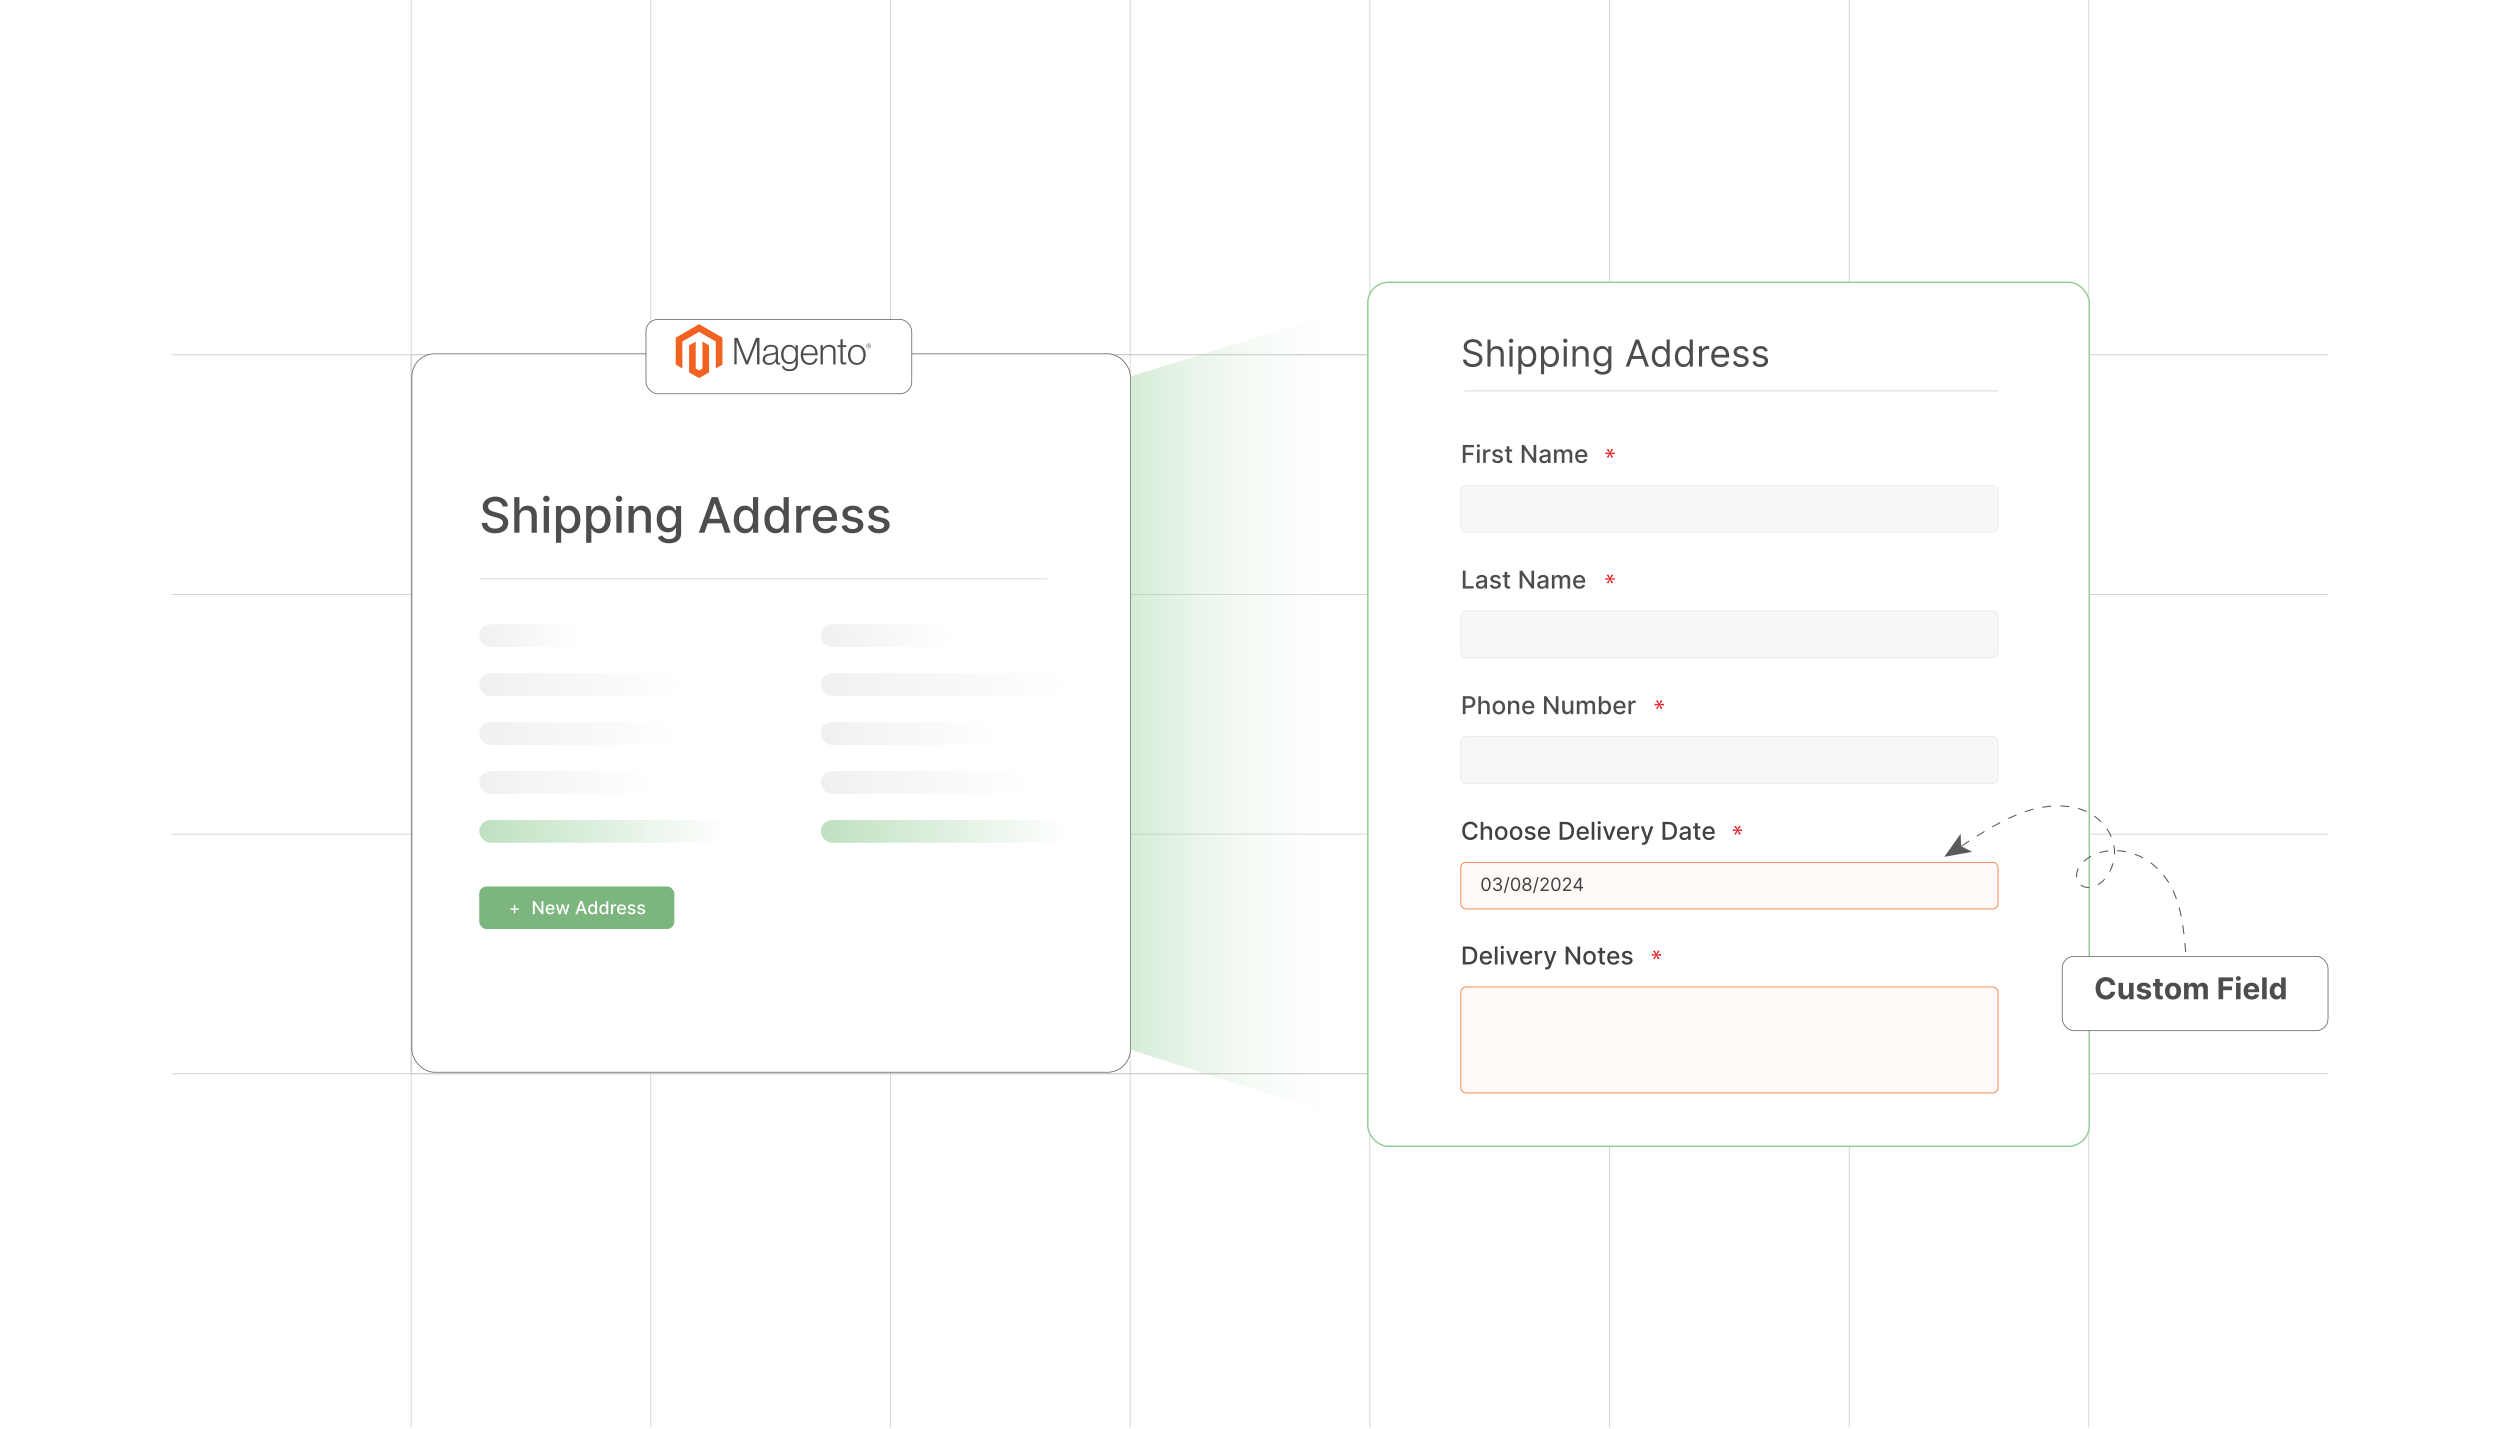 <?xml version="1.0" encoding="UTF-8"?><svg id="Layer_1" xmlns="http://www.w3.org/2000/svg" xmlns:xlink="http://www.w3.org/1999/xlink" viewBox="0 0 350 200"><defs><linearGradient id="linear-gradient" x1="200.89" y1="100" x2="234.136" y2="100" gradientTransform="translate(392.383) rotate(-180) scale(1 -1)" gradientUnits="userSpaceOnUse"><stop offset="0" stop-color="#fff" stop-opacity="0"/><stop offset=".999" stop-color="#95ce99"/></linearGradient><linearGradient id="linear-gradient-2" x1="67.095" y1="88.992" x2="80.816" y2="88.992" gradientUnits="userSpaceOnUse"><stop offset="0" stop-color="#e6e7e7"/><stop offset="1" stop-color="#fff"/></linearGradient><linearGradient id="linear-gradient-3" y1="95.843" x2="95.13" y2="95.843" xlink:href="#linear-gradient-2"/><linearGradient id="linear-gradient-4" y1="102.695" x2="94.05" y2="102.695" xlink:href="#linear-gradient-2"/><linearGradient id="linear-gradient-5" y1="109.546" x2="90.705" y2="109.546" xlink:href="#linear-gradient-2"/><linearGradient id="linear-gradient-6" x1="67.095" y1="116.398" x2="101.433" y2="116.398" gradientUnits="userSpaceOnUse"><stop offset="0" stop-color="#95ce99"/><stop offset="1" stop-color="#fff"/></linearGradient><linearGradient id="linear-gradient-7" x1="114.909" y1="88.992" x2="133.024" y2="88.992" xlink:href="#linear-gradient-2"/><linearGradient id="linear-gradient-8" x1="114.909" y1="95.843" x2="148.601" y2="95.843" xlink:href="#linear-gradient-2"/><linearGradient id="linear-gradient-9" x1="114.909" y1="102.695" x2="139.082" y2="102.695" xlink:href="#linear-gradient-2"/><linearGradient id="linear-gradient-10" x1="114.909" y1="109.546" x2="143.409" y2="109.546" xlink:href="#linear-gradient-2"/><linearGradient id="linear-gradient-11" x1="114.909" x2="149.248" xlink:href="#linear-gradient-6"/><filter id="drop-shadow-1" filterUnits="userSpaceOnUse"><feOffset dx=".764" dy=".764"/><feGaussianBlur result="blur" stdDeviation="1.145"/><feFlood flood-color="#333" flood-opacity=".07"/><feComposite in2="blur" operator="in"/><feComposite in="SourceGraphic"/></filter><filter id="drop-shadow-2" filterUnits="userSpaceOnUse"><feOffset dx=".764" dy=".764"/><feGaussianBlur result="blur-2" stdDeviation="1.145"/><feFlood flood-color="#333" flood-opacity=".07"/><feComposite in2="blur-2" operator="in"/><feComposite in="SourceGraphic"/></filter></defs><rect width="350" height="200" fill="#fff" stroke-width="0"/><rect x="57.557" y="49.667" width="234.887" height="100.665" fill="none" stroke="#c6c8c9" stroke-miterlimit="10" stroke-width=".105"/><polyline points="24 150.333 57.557 150.333 91.113 150.333 124.665 150.333 158.222 150.333 191.778 150.333 225.33 150.333 258.887 150.333 292.443 150.333 326 150.333" fill="none" stroke="#c6c8c9" stroke-miterlimit="10" stroke-width=".105"/><polyline points="326 116.776 292.443 116.776 258.887 116.776 225.33 116.776 191.778 116.776 158.222 116.776 124.665 116.776 91.113 116.776 57.557 116.776 24 116.776" fill="none" stroke="#c6c8c9" stroke-miterlimit="10" stroke-width=".105"/><polyline points="326 83.219 292.443 83.219 258.887 83.219 225.33 83.219 191.778 83.219 158.222 83.219 124.665 83.219 91.113 83.219 57.557 83.219 24 83.219" fill="none" stroke="#c6c8c9" stroke-miterlimit="10" stroke-width=".105"/><polyline points="24 49.667 57.557 49.667 91.113 49.667 124.665 49.667 158.222 49.667 191.778 49.667 225.33 49.667 258.887 49.667 292.443 49.667 326 49.667" fill="none" stroke="#c6c8c9" stroke-miterlimit="10" stroke-width=".105"/><polyline points="57.557 199.894 57.557 159.892 57.557 119.891 57.557 79.89 57.557 39.895 57.557 -.106" fill="none" stroke="#c6c8c9" stroke-miterlimit="10" stroke-width=".105"/><polyline points="91.113 -.106 91.113 39.895 91.113 79.89 91.113 119.891 91.113 159.892 91.113 199.894" fill="none" stroke="#c6c8c9" stroke-miterlimit="10" stroke-width=".105"/><polyline points="124.665 -.106 124.665 39.895 124.665 79.89 124.665 119.891 124.665 159.892 124.665 199.894" fill="none" stroke="#c6c8c9" stroke-miterlimit="10" stroke-width=".105"/><polyline points="158.222 -.106 158.222 39.895 158.222 79.89 158.222 119.891 158.222 159.892 158.222 199.894" fill="none" stroke="#c6c8c9" stroke-miterlimit="10" stroke-width=".105"/><polyline points="191.778 -.106 191.778 39.895 191.778 79.89 191.778 119.891 191.778 159.892 191.778 199.894" fill="none" stroke="#c6c8c9" stroke-miterlimit="10" stroke-width=".105"/><polyline points="225.33 -.106 225.33 39.895 225.33 79.89 225.33 119.891 225.33 159.892 225.33 199.894" fill="none" stroke="#c6c8c9" stroke-miterlimit="10" stroke-width=".105"/><polyline points="258.887 -.106 258.887 39.895 258.887 79.89 258.887 119.891 258.887 159.892 258.887 199.894" fill="none" stroke="#c6c8c9" stroke-miterlimit="10" stroke-width=".105"/><polyline points="292.443 199.894 292.443 159.892 292.443 119.891 292.443 79.89 292.443 39.895 292.443 -.106" fill="none" stroke="#c6c8c9" stroke-miterlimit="10" stroke-width=".105"/><rect x="57.667" y="49.535" width="100.58" height="100.58" rx="3.179" ry="3.179" transform="translate(215.914 199.649) rotate(-180)" fill="#fff" stroke="#58595b" stroke-miterlimit="10" stroke-width=".105"/><polygon points="158.247 146.936 191.493 157.588 191.493 42.412 158.247 52.713 158.247 146.936" fill="url(#linear-gradient)" opacity=".4" stroke-width="0"/><rect x="191.493" y="39.522" width="101.001" height="120.956" rx="2.89" ry="2.89" transform="translate(483.987 200) rotate(-180)" fill="#fff" stroke="#95ce99" stroke-miterlimit="10" stroke-width=".21"/><path d="M70.363,70.906c-.026-.231-.133-.409-.321-.537-.189-.127-.426-.191-.711-.191-.205,0-.381.032-.531.096s-.265.152-.347.263c-.082.111-.123.237-.123.378,0,.119.028.221.084.307.056.086.13.158.221.215.092.058.19.105.296.144.106.038.207.069.305.094l.487.127c.159.039.322.091.49.158.167.066.322.154.465.263.143.109.259.244.347.404s.133.353.133.577c0,.283-.073.533-.218.752-.145.219-.355.392-.63.519-.275.127-.608.19-.998.19-.373,0-.696-.06-.969-.178-.273-.118-.486-.287-.64-.505-.154-.219-.24-.478-.256-.778h.755c.015.18.074.33.177.449.103.12.235.208.397.266s.339.086.532.086c.213,0,.402-.034.569-.101s.297-.162.393-.282c.096-.121.144-.263.144-.425,0-.147-.042-.269-.126-.363s-.196-.172-.338-.234c-.142-.061-.303-.116-.481-.163l-.589-.161c-.399-.109-.716-.269-.949-.479-.233-.211-.35-.491-.35-.838,0-.288.078-.538.234-.752s.367-.381.633-.5.566-.179.901-.179c.338,0,.636.06.895.178.259.119.463.282.612.488.149.207.228.445.234.712h-.726Z" fill="#4d4d4d" stroke-width="0"/><path d="M72.725,72.362v2.221h-.729v-4.987h.719v1.855h.046c.088-.201.222-.361.402-.479s.415-.178.707-.178c.256,0,.481.053.673.158s.342.263.448.471c.106.208.16.469.16.78v2.379h-.728v-2.292c0-.274-.071-.487-.212-.639s-.338-.228-.589-.228c-.172,0-.326.037-.461.11-.136.073-.242.18-.319.32-.077.14-.116.31-.116.508Z" fill="#4d4d4d" stroke-width="0"/><path d="M76.492,70.266c-.127,0-.235-.043-.325-.128-.09-.085-.135-.187-.135-.306,0-.12.045-.223.135-.308.09-.085.198-.128.325-.128.127,0,.235.043.325.128.09.085.135.188.135.308,0,.119-.045.22-.135.306-.09.085-.198.128-.325.128ZM76.124,74.583v-3.74h.729v3.74h-.729Z" fill="#4d4d4d" stroke-width="0"/><path d="M77.831,75.986v-5.143h.711v.606h.06c.043-.078.103-.168.183-.27.08-.102.19-.192.332-.269.141-.077.328-.116.56-.116.302,0,.571.076.809.229.237.152.423.373.559.66.136.288.204.633.204,1.038s-.067.75-.202,1.039-.32.51-.555.665c-.236.155-.504.233-.806.233-.228,0-.413-.039-.557-.115s-.256-.166-.337-.268c-.081-.102-.144-.193-.188-.273h-.043v1.985h-.729ZM78.545,72.713c0,.263.038.494.114.691.076.198.186.353.331.464.144.111.322.167.531.167.217,0,.399-.058.545-.174.146-.116.257-.274.333-.474.075-.2.113-.424.113-.674,0-.247-.037-.468-.11-.665-.074-.196-.185-.352-.332-.465-.147-.114-.33-.17-.549-.17-.211,0-.39.054-.535.163-.145.108-.255.26-.33.455s-.112.422-.112.682Z" fill="#4d4d4d" stroke-width="0"/><path d="M82.064,75.986v-5.143h.711v.606h.06c.043-.078.103-.168.183-.27.08-.102.19-.192.332-.269.141-.077.328-.116.56-.116.302,0,.571.076.809.229.237.152.423.373.559.66.136.288.204.633.204,1.038s-.067.75-.202,1.039-.32.51-.555.665c-.236.155-.504.233-.806.233-.228,0-.413-.039-.557-.115s-.256-.166-.337-.268c-.081-.102-.144-.193-.188-.273h-.043v1.985h-.729ZM82.777,72.713c0,.263.038.494.114.691.076.198.186.353.331.464.144.111.322.167.531.167.217,0,.399-.058.545-.174.146-.116.257-.274.333-.474.075-.2.113-.424.113-.674,0-.247-.037-.468-.11-.665-.074-.196-.185-.352-.332-.465-.147-.114-.33-.17-.549-.17-.211,0-.39.054-.535.163-.145.108-.255.26-.33.455s-.112.422-.112.682Z" fill="#4d4d4d" stroke-width="0"/><path d="M86.664,70.266c-.127,0-.235-.043-.325-.128-.09-.085-.135-.187-.135-.306,0-.12.045-.223.135-.308.09-.085.198-.128.325-.128.127,0,.235.043.325.128.09.085.135.188.135.308,0,.119-.045.22-.135.306-.09.085-.198.128-.325.128ZM86.296,74.583v-3.74h.729v3.74h-.729Z" fill="#4d4d4d" stroke-width="0"/><path d="M88.731,72.362v2.221h-.729v-3.74h.699v.608h.046c.086-.198.221-.357.405-.477s.417-.18.698-.18c.255,0,.478.053.669.159.192.106.34.265.446.474.105.209.158.469.158.777v2.379h-.728v-2.292c0-.271-.071-.483-.212-.637s-.335-.231-.582-.231c-.169,0-.318.037-.449.11s-.234.18-.309.32c-.076.14-.113.31-.113.508Z" fill="#4d4d4d" stroke-width="0"/><path d="M93.668,76.064c-.297,0-.552-.039-.766-.117-.213-.078-.388-.181-.522-.31-.135-.128-.235-.269-.302-.421l.625-.258c.044.071.103.147.177.228.074.081.174.149.302.206.127.057.292.085.493.085.276,0,.504-.067.685-.201s.27-.347.27-.639v-.735h-.046c-.043.08-.106.168-.189.265-.082.098-.194.182-.337.253-.143.071-.329.107-.558.107-.295,0-.561-.069-.797-.208s-.423-.344-.56-.616-.206-.607-.206-1.004c0-.398.068-.739.204-1.023.135-.284.322-.502.559-.654.237-.152.506-.228.806-.228.232,0,.42.039.562.116.143.077.254.167.335.269.08.102.143.192.186.27h.054v-.606h.713v3.823c0,.321-.075.585-.224.791-.149.206-.351.359-.606.458-.254.099-.54.148-.858.148ZM93.66,73.923c.209,0,.387-.049.532-.147s.256-.24.331-.424c.076-.184.113-.405.113-.664,0-.252-.037-.473-.112-.665-.075-.191-.185-.341-.329-.449-.144-.108-.323-.162-.536-.162-.219,0-.402.056-.548.169s-.256.266-.33.459c-.074.193-.111.409-.111.648,0,.245.038.46.112.645.075.185.185.33.333.433.147.104.328.156.544.156Z" fill="#4d4d4d" stroke-width="0"/><path d="M98.628,74.583h-.799l1.795-4.987h.869l1.795,4.987h-.799l-1.41-4.082h-.039l-1.413,4.082ZM98.762,72.63h2.591v.633h-2.591v-.633Z" fill="#4d4d4d" stroke-width="0"/><path d="M104.29,74.656c-.302,0-.571-.078-.807-.233-.236-.155-.421-.377-.555-.665-.134-.288-.201-.634-.201-1.039s.068-.75.204-1.038c.135-.287.322-.507.559-.66.237-.153.506-.229.806-.229.232,0,.419.039.561.116s.252.167.331.269c.079.102.14.192.184.27h.044v-1.853h.728v4.987h-.711v-.582h-.061c-.043.08-.106.17-.189.273-.082.102-.194.191-.337.268-.143.076-.328.115-.555.115ZM104.45,74.035c.209,0,.387-.056.532-.167.145-.111.256-.266.331-.464.076-.198.113-.429.113-.691,0-.26-.037-.487-.112-.682s-.185-.347-.329-.455c-.144-.109-.323-.163-.536-.163-.219,0-.402.057-.548.17-.146.113-.256.269-.33.465-.074.197-.111.418-.111.665,0,.25.038.475.112.674s.185.358.333.474c.147.116.328.174.544.174Z" fill="#4d4d4d" stroke-width="0"/><path d="M108.581,74.656c-.302,0-.571-.078-.807-.233-.236-.155-.421-.377-.555-.665-.134-.288-.201-.634-.201-1.039s.068-.75.204-1.038c.135-.287.322-.507.559-.66.237-.153.506-.229.806-.229.232,0,.419.039.561.116s.252.167.331.269c.079.102.14.192.184.27h.044v-1.853h.728v4.987h-.711v-.582h-.061c-.043.08-.106.17-.189.273-.082.102-.194.191-.337.268-.143.076-.328.115-.555.115ZM108.741,74.035c.209,0,.387-.056.532-.167.145-.111.256-.266.331-.464.076-.198.113-.429.113-.691,0-.26-.037-.487-.112-.682s-.185-.347-.329-.455c-.144-.109-.323-.163-.536-.163-.219,0-.402.057-.548.17-.146.113-.256.269-.33.465-.074.197-.111.418-.111.665,0,.25.038.475.112.674s.185.358.333.474c.147.116.328.174.544.174Z" fill="#4d4d4d" stroke-width="0"/><path d="M111.471,74.583v-3.74h.704v.594h.039c.068-.201.189-.36.361-.476.173-.116.369-.174.588-.174.045,0,.099.002.162.005s.112.007.147.012v.696c-.029-.008-.081-.018-.156-.028-.075-.011-.149-.016-.224-.016-.172,0-.325.036-.459.108s-.24.172-.318.3-.117.272-.117.435v2.284h-.729Z" fill="#4d4d4d" stroke-width="0"/><path d="M115.582,74.659c-.369,0-.685-.079-.951-.238-.265-.158-.47-.381-.613-.669-.144-.288-.216-.626-.216-1.014,0-.383.072-.721.216-1.013.144-.292.345-.52.604-.684.259-.164.562-.246.909-.246.211,0,.415.035.614.104s.376.18.533.329c.158.149.282.343.373.581.091.238.137.526.137.866v.258h-2.974v-.546h2.26c0-.191-.039-.361-.117-.51-.078-.149-.187-.266-.328-.352-.14-.086-.305-.129-.493-.129-.205,0-.383.05-.534.149-.152.1-.269.23-.351.39-.082.16-.123.334-.123.52v.426c0,.25.044.462.132.638.089.175.212.309.372.4s.345.138.558.138c.138,0,.264-.02.377-.06.114-.04.212-.1.294-.179.083-.08.146-.178.19-.294l.69.124c-.055.203-.154.38-.296.532s-.32.27-.533.353c-.214.084-.457.126-.73.126Z" fill="#4d4d4d" stroke-width="0"/><path d="M120.8,71.756l-.66.117c-.027-.085-.071-.165-.13-.241-.059-.076-.139-.139-.24-.188-.101-.048-.227-.073-.377-.073-.206,0-.378.046-.516.138-.138.091-.207.209-.207.354,0,.125.046.226.139.302.093.076.242.139.448.188l.594.136c.344.08.601.202.769.368s.253.381.253.645c0,.224-.065.423-.193.598s-.309.311-.538.41c-.23.099-.496.149-.798.149-.418,0-.76-.09-1.025-.269-.265-.18-.427-.435-.487-.766l.704-.107c.043.183.134.322.27.415.137.093.315.14.533.14.239,0,.43-.05.572-.15.143-.1.214-.222.214-.367,0-.117-.043-.215-.13-.294-.087-.08-.22-.14-.398-.18l-.633-.139c-.349-.08-.606-.206-.773-.38-.167-.174-.249-.394-.249-.66,0-.221.061-.414.185-.58.123-.166.294-.295.511-.388.218-.094.467-.14.748-.14.404,0,.723.087.955.262.232.174.386.408.46.7Z" fill="#4d4d4d" stroke-width="0"/><path d="M124.475,71.756l-.66.117c-.027-.085-.071-.165-.13-.241-.059-.076-.139-.139-.24-.188-.101-.048-.227-.073-.377-.073-.206,0-.378.046-.516.138-.138.091-.207.209-.207.354,0,.125.046.226.139.302.093.076.242.139.448.188l.594.136c.344.08.601.202.769.368s.253.381.253.645c0,.224-.065.423-.193.598s-.309.311-.538.41c-.23.099-.496.149-.798.149-.418,0-.76-.09-1.025-.269-.265-.18-.427-.435-.487-.766l.704-.107c.043.183.134.322.27.415.137.093.315.14.533.14.239,0,.43-.05.572-.15.143-.1.214-.222.214-.367,0-.117-.043-.215-.13-.294-.087-.08-.22-.14-.398-.18l-.633-.139c-.349-.08-.606-.206-.773-.38-.167-.174-.249-.394-.249-.66,0-.221.061-.414.185-.58.123-.166.294-.295.511-.388.218-.094.467-.14.748-.14.404,0,.723.087.955.262.232.174.386.408.46.7Z" fill="#4d4d4d" stroke-width="0"/><line x1="67.095" y1="81.043" x2="146.601" y2="81.043" fill="#fff" stroke="#c7c9ca" stroke-miterlimit="10" stroke-width=".088"/><rect x="67.095" y="87.393" width="13.722" height="3.196" rx="1.598" ry="1.598" fill="url(#linear-gradient-2)" opacity=".61" stroke-width="0"/><rect x="67.095" y="94.245" width="28.035" height="3.196" rx="1.598" ry="1.598" fill="url(#linear-gradient-3)" opacity=".61" stroke-width="0"/><rect x="67.095" y="101.097" width="26.956" height="3.196" rx="1.598" ry="1.598" fill="url(#linear-gradient-4)" opacity=".61" stroke-width="0"/><rect x="67.095" y="107.948" width="23.61" height="3.196" rx="1.598" ry="1.598" fill="url(#linear-gradient-5)" opacity=".61" stroke-width="0"/><rect x="67.095" y="114.8" width="34.339" height="3.196" rx="1.598" ry="1.598" fill="url(#linear-gradient-6)" opacity=".61" stroke-width="0"/><rect x="114.909" y="87.393" width="18.115" height="3.196" rx="1.598" ry="1.598" fill="url(#linear-gradient-7)" opacity=".61" stroke-width="0"/><rect x="114.909" y="94.245" width="33.691" height="3.196" rx="1.598" ry="1.598" fill="url(#linear-gradient-8)" opacity=".61" stroke-width="0"/><rect x="114.909" y="101.097" width="24.172" height="3.196" rx="1.513" ry="1.513" fill="url(#linear-gradient-9)" opacity=".61" stroke-width="0"/><rect x="114.909" y="107.948" width="28.499" height="3.196" rx="1.598" ry="1.598" fill="url(#linear-gradient-10)" opacity=".61" stroke-width="0"/><rect x="114.909" y="114.8" width="34.339" height="3.196" rx="1.598" ry="1.598" fill="url(#linear-gradient-11)" opacity=".61" stroke-width="0"/><rect x="67.095" y="124.103" width="27.314" height="5.966" rx="1.028" ry="1.028" fill="#7cb57d" stroke-width="0"/><path d="M76.075,126.159v1.825h-.253l-.928-1.339h-.017v1.339h-.275v-1.825h.255l.929,1.341h.017v-1.341h.273Z" fill="#fff" stroke-width="0"/><path d="M77.044,128.012c-.135,0-.251-.029-.348-.087-.097-.058-.172-.14-.225-.245-.053-.105-.079-.229-.079-.371,0-.14.026-.264.079-.371s.126-.19.221-.25c.095-.06.206-.09.333-.09.077,0,.152.013.225.039s.138.066.195.12c.058.055.103.125.136.212s.05.193.05.317v.095h-1.088v-.2h.827c0-.07-.014-.132-.043-.187-.029-.054-.069-.097-.12-.129s-.112-.047-.18-.047c-.075,0-.14.018-.196.055-.056.036-.098.084-.128.143-.03.058-.045.122-.045.19v.156c0,.092.016.169.049.233.033.064.078.113.136.147s.126.051.204.051c.051,0,.097-.007.138-.022.042-.014.077-.036.108-.065.03-.029.054-.065.07-.108l.252.045c-.02.074-.056.139-.108.195s-.117.099-.195.13c-.078.03-.167.046-.267.046Z" fill="#fff" stroke-width="0"/><path d="M78.222,127.985l-.403-1.369h.275l.268,1.005h.013l.269-1.005h.276l.267,1.001h.013l.267-1.001h.275l-.402,1.369h-.272l-.278-.988h-.021l-.278.988h-.271Z" fill="#fff" stroke-width="0"/><path d="M80.836,127.985h-.292l.657-1.825h.318l.657,1.825h-.292l-.516-1.494h-.014l-.517,1.494ZM80.885,127.27h.948v.232h-.948v-.232Z" fill="#fff" stroke-width="0"/><path d="M82.908,128.011c-.111,0-.209-.028-.295-.085s-.154-.138-.203-.243-.074-.232-.074-.38.025-.275.074-.38c.05-.105.118-.186.205-.242s.185-.084.295-.084c.085,0,.153.014.205.042.052.028.092.061.121.099s.051.07.067.099h.016v-.678h.267v1.825h-.26v-.213h-.022c-.016.029-.039.062-.069.1-.03.037-.071.07-.123.098-.052.028-.12.042-.203.042ZM82.967,127.784c.077,0,.142-.02.195-.061.053-.041.093-.097.121-.17.028-.072.041-.157.041-.253,0-.095-.014-.178-.041-.249-.027-.071-.067-.127-.12-.166-.053-.04-.118-.06-.196-.06-.08,0-.147.021-.201.062s-.094.098-.121.17c-.027.072-.041.153-.041.243,0,.092.014.174.041.247s.068.131.122.173c.054.042.12.064.199.064Z" fill="#fff" stroke-width="0"/><path d="M84.478,128.011c-.111,0-.209-.028-.295-.085s-.154-.138-.203-.243-.074-.232-.074-.38.025-.275.074-.38c.05-.105.118-.186.205-.242s.185-.084.295-.084c.085,0,.153.014.205.042.052.028.092.061.121.099s.051.07.067.099h.016v-.678h.267v1.825h-.26v-.213h-.022c-.016.029-.039.062-.069.1-.03.037-.071.07-.123.098-.052.028-.12.042-.203.042ZM84.537,127.784c.077,0,.142-.02.195-.061.053-.041.093-.097.121-.17.028-.072.041-.157.041-.253,0-.095-.014-.178-.041-.249-.027-.071-.067-.127-.12-.166-.053-.04-.118-.06-.196-.06-.08,0-.147.021-.201.062s-.094.098-.121.17c-.027.072-.041.153-.041.243,0,.092.014.174.041.247s.068.131.122.173c.054.042.12.064.199.064Z" fill="#fff" stroke-width="0"/><path d="M85.537,127.985v-1.369h.258v.217h.014c.025-.074.069-.132.132-.174s.135-.064.215-.064c.017,0,.036 0.0.059.002.023.001.041.003.054.004v.255c-.011-.003-.03-.006-.057-.01-.027-.004-.055-.006-.082-.006-.063,0-.119.014-.168.04s-.088.063-.116.11c-.029.046-.043.1-.043.159v.836h-.267Z" fill="#fff" stroke-width="0"/><path d="M87.041,128.012c-.135,0-.251-.029-.348-.087-.097-.058-.172-.14-.225-.245-.053-.105-.079-.229-.079-.371,0-.14.026-.264.079-.371s.126-.19.221-.25c.095-.06.206-.09.333-.09.077,0,.152.013.225.039s.138.066.195.12c.058.055.103.125.136.212s.05.193.05.317v.095h-1.088v-.2h.827c0-.07-.014-.132-.043-.187-.029-.054-.069-.097-.12-.129s-.112-.047-.18-.047c-.075,0-.14.018-.196.055-.056.036-.098.084-.128.143-.03.058-.045.122-.045.19v.156c0,.092.016.169.049.233.033.064.078.113.136.147s.126.051.204.051c.051,0,.097-.007.138-.022.042-.014.077-.036.108-.065.03-.029.054-.065.07-.108l.252.045c-.02.074-.056.139-.108.195s-.117.099-.195.13c-.078.03-.167.046-.267.046Z" fill="#fff" stroke-width="0"/><path d="M88.951,126.95l-.241.043c-.01-.031-.026-.06-.048-.088-.022-.028-.051-.051-.088-.069-.037-.018-.083-.027-.138-.027-.075,0-.139.017-.189.051-.051.034-.076.077-.076.13,0,.046.017.083.051.11.034.028.089.051.164.069l.218.05c.126.029.22.074.281.134.062.061.093.139.093.236,0,.082-.024.155-.071.219-.047.064-.113.114-.197.15s-.181.054-.292.054c-.153,0-.278-.033-.375-.098-.097-.066-.156-.16-.178-.28l.258-.04c.016.067.049.118.099.152s.115.051.195.051c.087,0,.157-.018.209-.055s.079-.081.079-.134c0-.043-.016-.079-.048-.108-.032-.029-.08-.051-.146-.066l-.232-.051c-.128-.029-.222-.075-.283-.139-.061-.064-.091-.144-.091-.242,0-.081.023-.151.068-.212.045-.06.107-.108.187-.142.08-.034.171-.051.274-.051.148,0,.265.032.349.096.085.064.141.149.169.256Z" fill="#fff" stroke-width="0"/><path d="M90.296,126.95l-.241.043c-.01-.031-.026-.06-.048-.088-.022-.028-.051-.051-.088-.069-.037-.018-.083-.027-.138-.027-.075,0-.139.017-.189.051-.051.034-.076.077-.076.13,0,.046.017.083.051.11.034.028.089.051.164.069l.218.05c.126.029.22.074.281.134.062.061.093.139.093.236,0,.082-.024.155-.071.219-.047.064-.113.114-.197.15s-.181.054-.292.054c-.153,0-.278-.033-.375-.098-.097-.066-.156-.16-.178-.28l.258-.04c.016.067.049.118.099.152s.115.051.195.051c.087,0,.157-.018.209-.055s.079-.081.079-.134c0-.043-.016-.079-.048-.108-.032-.029-.08-.051-.146-.066l-.232-.051c-.128-.029-.222-.075-.283-.139-.061-.064-.091-.144-.091-.242,0-.081.023-.151.068-.212.045-.06.107-.108.187-.142.08-.034.171-.051.274-.051.148,0,.265.032.349.096.085.064.141.149.169.256Z" fill="#fff" stroke-width="0"/><path d="M71.454,127.371v-.2h1.177v.2h-1.177ZM71.942,127.86v-1.176h.2v1.176h-.2Z" fill="#fff" stroke-width="0"/><path d="M207.052,48.481c-.022-.188-.112-.333-.271-.437-.158-.103-.352-.156-.582-.156-.168,0-.315.027-.44.082-.126.055-.224.129-.293.224-.069.095-.104.203-.104.324,0,.102.024.188.073.26s.111.132.188.18c.077.048.157.086.241.117s.161.055.231.073l.385.103c.1.026.209.062.331.107.122.046.238.108.351.186.111.078.203.179.276.301s.109.273.109.45c0,.205-.054.39-.16.556s-.263.297-.467.395-.452.146-.744.146c-.272,0-.506-.044-.704-.132-.198-.087-.354-.21-.467-.367-.113-.157-.177-.339-.192-.546h.475c.013.143.06.262.145.355s.192.162.322.207c.13.045.271.068.421.068.176,0,.333-.029.473-.086.14-.057.25-.138.332-.241.081-.103.122-.224.122-.362,0-.126-.035-.229-.105-.308s-.163-.143-.278-.193c-.114-.049-.239-.092-.372-.129l-.467-.133c-.297-.085-.531-.207-.704-.365-.173-.158-.259-.365-.259-.621,0-.212.058-.398.173-.557s.272-.282.467-.371.415-.132.656-.132c.245,0,.462.043.652.13.19.087.341.206.453.357.111.15.171.321.177.513h-.444Z" fill="#4d4d4d" stroke-width="0"/><path d="M208.681,49.615v1.711h-.436v-3.793h.436v1.393h.037c.067-.147.167-.264.301-.351.135-.087.314-.131.537-.131.193,0,.363.039.509.116s.259.195.34.353.121.36.121.605v1.808h-.436v-1.778c0-.226-.059-.401-.175-.525-.117-.124-.278-.186-.484-.186-.144,0-.272.03-.385.091s-.202.148-.267.265c-.065.116-.098.257-.098.422Z" fill="#4d4d4d" stroke-width="0"/><path d="M211.548,48.007c-.085,0-.158-.029-.219-.087-.061-.058-.092-.128-.092-.209s.03-.151.092-.209c.06-.058.134-.087.219-.087.086,0,.158.029.22.087s.092.127.092.209-.03.151-.092.209-.134.087-.22.087ZM211.326,51.326v-2.845h.436v2.845h-.436Z" fill="#4d4d4d" stroke-width="0"/><path d="M212.564,52.393v-3.912h.422v.452h.052c.032-.049.077-.113.135-.19s.14-.146.248-.207.255-.092.44-.092c.24,0,.451.06.634.18.183.12.325.29.428.51s.154.479.154.778c0,.301-.052.562-.154.783-.102.22-.244.391-.426.511-.182.12-.391.18-.628.18-.183,0-.329-.03-.44-.091-.109-.061-.194-.131-.253-.209-.06-.079-.105-.144-.138-.195h-.037v1.504h-.436ZM212.993,49.904c0,.215.031.404.094.567.064.164.155.291.276.384.121.092.27.138.444.138.183,0,.336-.048.459-.145.122-.097.215-.228.277-.393.062-.165.094-.349.094-.551,0-.2-.03-.381-.092-.542-.06-.161-.153-.289-.276-.383-.122-.095-.276-.142-.462-.142-.178,0-.327.044-.448.134-.121.089-.212.214-.273.374-.062.16-.093.346-.093.559Z" fill="#4d4d4d" stroke-width="0"/><path d="M215.742,52.393v-3.912h.422v.452h.052c.032-.049.077-.113.135-.19s.14-.146.248-.207.255-.092.44-.092c.24,0,.451.06.634.18.183.12.325.29.428.51s.154.479.154.778c0,.301-.052.562-.154.783-.102.22-.244.391-.426.511-.182.12-.391.18-.628.18-.183,0-.329-.03-.44-.091-.109-.061-.194-.131-.253-.209-.06-.079-.105-.144-.138-.195h-.037v1.504h-.436ZM216.172,49.904c0,.215.031.404.094.567.064.164.155.291.276.384.121.092.27.138.444.138.183,0,.336-.048.459-.145.122-.097.215-.228.277-.393.062-.165.094-.349.094-.551,0-.2-.03-.381-.092-.542-.06-.161-.153-.289-.276-.383-.122-.095-.276-.142-.462-.142-.178,0-.327.044-.448.134-.121.089-.212.214-.273.374-.062.16-.093.346-.093.559Z" fill="#4d4d4d" stroke-width="0"/><path d="M219.143,48.007c-.085,0-.158-.029-.219-.087-.061-.058-.092-.128-.092-.209s.03-.151.092-.209c.06-.058.134-.087.219-.087.086,0,.158.029.22.087s.092.127.092.209-.03.151-.092.209-.134.087-.22.087ZM218.921,51.326v-2.845h.436v2.845h-.436Z" fill="#4d4d4d" stroke-width="0"/><path d="M220.595,49.615v1.711h-.436v-2.845h.422v.445h.037c.066-.144.168-.261.304-.349s.311-.133.526-.133c.192,0,.361.04.506.118.144.079.257.197.337.356s.12.359.12.601v1.808h-.438v-1.778c0-.223-.058-.398-.174-.523-.116-.126-.275-.188-.477-.188-.14,0-.264.03-.373.091s-.195.148-.259.265c-.062.116-.095.257-.095.422Z" fill="#4d4d4d" stroke-width="0"/><path d="M224.358,52.452c-.212,0-.393-.027-.545-.081s-.278-.124-.379-.211-.181-.18-.239-.279l.348-.245c.04.052.09.111.15.179s.144.126.249.176c.105.05.244.075.416.075.23,0,.419-.055.568-.167s.224-.285.224-.522v-.578h-.037c-.031.052-.077.116-.136.191-.059.076-.143.144-.252.202s-.257.088-.441.088c-.23,0-.435-.054-.618-.163-.182-.108-.326-.267-.432-.474s-.158-.46-.158-.756c0-.291.052-.545.154-.762.102-.216.245-.384.428-.503s.394-.179.633-.179c.185,0,.333.031.442.092s.193.13.252.207.103.141.136.19h.045v-.452h.422v2.927c0,.245-.056.443-.166.597s-.259.267-.444.339c-.185.072-.393.108-.619.108ZM224.343,50.889c.176,0,.324-.04.445-.121.121-.08.213-.196.275-.346.064-.151.095-.331.095-.541,0-.205-.031-.386-.093-.542s-.153-.28-.274-.369c-.12-.089-.27-.133-.448-.133-.185,0-.339.047-.462.141s-.215.22-.275.378c-.061.158-.092.334-.092.526,0,.198.031.372.094.523.061.151.154.27.277.355s.275.129.458.129Z" fill="#4d4d4d" stroke-width="0"/><path d="M228.07,51.326h-.481l1.393-3.793h.474l1.394,3.793h-.481l-1.134-3.193h-.03l-1.133,3.193ZM228.248,49.844h1.941v.408h-1.941v-.408Z" fill="#4d4d4d" stroke-width="0"/><path d="M232.457,51.385c-.237,0-.446-.06-.628-.18-.182-.121-.324-.291-.426-.511-.102-.221-.154-.481-.154-.783,0-.299.052-.558.154-.778.102-.22.245-.39.428-.51.183-.12.394-.18.633-.18.185,0,.332.031.44.092.107.061.19.13.248.207s.102.141.134.19h.037v-1.4h.438v3.793h-.422v-.437h-.053c-.031.052-.077.117-.137.195s-.144.148-.254.209c-.109.061-.256.091-.439.091ZM232.516,50.993c.176,0,.324-.046.445-.138.121-.092.213-.22.275-.384.064-.164.095-.352.095-.567,0-.212-.031-.398-.093-.559-.061-.16-.153-.285-.274-.374-.12-.09-.27-.134-.448-.134-.185,0-.339.047-.462.142-.123.094-.215.222-.275.383-.061.161-.092.342-.092.542,0,.202.031.386.094.551.061.165.154.296.277.393.123.097.275.145.458.145Z" fill="#4d4d4d" stroke-width="0"/><path d="M235.694,51.385c-.237,0-.446-.06-.628-.18-.182-.121-.324-.291-.426-.511-.102-.221-.154-.481-.154-.783,0-.299.052-.558.154-.778.102-.22.245-.39.428-.51.183-.12.394-.18.633-.18.185,0,.332.031.44.092.107.061.19.13.248.207s.102.141.134.19h.037v-1.4h.438v3.793h-.422v-.437h-.053c-.031.052-.077.117-.137.195s-.144.148-.254.209c-.109.061-.256.091-.439.091ZM235.753,50.993c.176,0,.324-.046.445-.138.121-.092.213-.22.275-.384.064-.164.095-.352.095-.567,0-.212-.031-.398-.093-.559-.061-.16-.153-.285-.274-.374-.12-.09-.27-.134-.448-.134-.185,0-.339.047-.462.142-.123.094-.215.222-.275.383-.061.161-.092.342-.092.542,0,.202.031.386.094.551.061.165.154.296.277.393.123.097.275.145.458.145Z" fill="#4d4d4d" stroke-width="0"/><path d="M237.857,51.326v-2.845h.422v.43h.029c.053-.141.146-.255.282-.342.136-.088.289-.132.459-.132.032,0,.072.001.12.002.049.002.085.003.109.005v.445c-.015-.004-.048-.01-.101-.018-.053-.008-.107-.012-.166-.012-.138,0-.262.029-.369.086-.108.057-.193.136-.256.237s-.094.215-.094.344v1.8h-.436Z" fill="#4d4d4d" stroke-width="0"/><path d="M240.902,51.385c-.274,0-.51-.06-.708-.182s-.351-.292-.458-.511c-.106-.219-.16-.475-.16-.766s.054-.548.16-.771c.107-.223.257-.397.448-.522.192-.126.417-.189.674-.189.147,0,.294.025.439.074s.276.129.395.24c.119.111.213.257.283.439.07.181.105.405.105.67v.185h-2.192v-.378h1.748c0-.16-.031-.304-.095-.43-.065-.126-.154-.225-.271-.298-.117-.073-.255-.109-.412-.109-.175,0-.325.043-.451.128-.127.086-.224.197-.292.335-.067.137-.102.284-.102.441v.252c0,.215.037.397.111.545.075.149.18.262.312.339.134.077.288.116.465.116.115,0,.219-.016.312-.049.093-.033.174-.082.241-.148.068-.066.121-.148.157-.247l.423.119c-.045.143-.119.269-.225.377-.104.108-.234.192-.389.252-.154.06-.328.09-.52.09Z" fill="#4d4d4d" stroke-width="0"/><path d="M244.762,49.118l-.393.111c-.024-.065-.06-.129-.108-.192-.047-.062-.112-.114-.193-.154-.081-.041-.185-.061-.314-.061-.174,0-.318.04-.434.12-.116.08-.174.181-.174.303,0,.109.04.195.119.258.079.062.202.115.37.157l.423.103c.254.062.443.156.568.283s.186.289.186.488c0,.163-.046.309-.14.438-.093.128-.223.23-.39.304s-.36.111-.582.111c-.29,0-.53-.063-.72-.189-.19-.126-.31-.31-.361-.552l.415-.103c.039.153.114.268.225.344s.255.115.435.115c.203,0,.365-.043.486-.13.12-.087.181-.192.181-.314,0-.099-.035-.182-.104-.249-.068-.067-.175-.118-.318-.151l-.474-.111c-.261-.061-.452-.158-.573-.288-.122-.13-.183-.293-.183-.49,0-.161.045-.303.136-.426s.215-.22.372-.29c.158-.07.337-.106.536-.106.282,0,.503.062.664.185s.276.287.344.489Z" fill="#4d4d4d" stroke-width="0"/><path d="M247.488,49.118l-.393.111c-.024-.065-.06-.129-.108-.192-.047-.062-.112-.114-.193-.154-.081-.041-.185-.061-.314-.061-.174,0-.318.04-.434.12-.116.08-.174.181-.174.303,0,.109.04.195.119.258.079.062.202.115.37.157l.423.103c.254.062.443.156.568.283s.186.289.186.488c0,.163-.046.309-.14.438-.093.128-.223.23-.39.304s-.36.111-.582.111c-.29,0-.53-.063-.72-.189-.19-.126-.31-.31-.361-.552l.415-.103c.039.153.114.268.225.344s.255.115.435.115c.203,0,.365-.043.486-.13.12-.087.181-.192.181-.314,0-.099-.035-.182-.104-.249-.068-.067-.175-.118-.318-.151l-.474-.111c-.261-.061-.452-.158-.573-.288-.122-.13-.183-.293-.183-.49,0-.161.045-.303.136-.426s.215-.22.372-.29c.158-.07.337-.106.536-.106.282,0,.503.062.664.185s.276.287.344.489Z" fill="#4d4d4d" stroke-width="0"/><line x1="205.026" y1="54.728" x2="279.725" y2="54.728" fill="#fff" stroke="#c7c9ca" stroke-miterlimit="10" stroke-width=".104"/><path d="M204.793,64.805v-2.51h1.557v.326h-1.178v.765h1.066v.325h-1.066v1.094h-.379Z" fill="#4d4d4d" stroke-width="0"/><path d="M206.971,62.632c-.065,0-.118-.021-.164-.065-.045-.043-.067-.094-.067-.154,0-.06.022-.112.067-.155.046-.043.1-.064.164-.064.064,0,.118.021.163.064.046.043.068.095.068.155,0,.06-.022.111-.068.154-.045.043-.1.065-.163.065ZM206.785,64.805v-1.882h.366v1.882h-.366Z" fill="#4d4d4d" stroke-width="0"/><path d="M207.644,64.805v-1.882h.354v.299h.019c.034-.102.095-.181.182-.24s.185-.087.296-.087c.023,0,.051.001.082.002.031.002.056.003.074.006v.351c-.015-.004-.041-.009-.079-.014-.037-.005-.075-.008-.112-.008-.087,0-.164.018-.231.054-.067.037-.12.087-.159.151-.04.064-.06.137-.06.219v1.149h-.366Z" fill="#4d4d4d" stroke-width="0"/><path d="M210.381,63.382l-.332.059c-.014-.043-.035-.083-.065-.122-.029-.038-.069-.07-.12-.094s-.114-.037-.19-.037c-.103,0-.19.023-.26.069-.069.046-.103.105-.103.178,0,.063.022.113.069.152s.122.07.226.094l.299.069c.173.04.303.102.388.185.085.083.127.191.127.325,0,.113-.032.213-.098.301-.065.088-.155.157-.271.206s-.249.075-.401.075c-.211,0-.383-.045-.516-.136-.134-.09-.215-.218-.245-.385l.354-.054c.021.092.067.162.136.209s.158.07.269.07c.12,0,.216-.025.287-.075.072-.05.108-.112.108-.185,0-.059-.021-.108-.065-.148s-.11-.07-.2-.09l-.319-.07c-.176-.04-.305-.104-.389-.191s-.126-.198-.126-.332c0-.111.031-.208.094-.291.061-.084.147-.148.257-.196.109-.047.235-.07.376-.07.204,0,.364.044.48.132.117.088.194.205.231.352Z" fill="#4d4d4d" stroke-width="0"/><path d="M211.698,62.922v.294h-1.028v-.294h1.028ZM210.945,62.472h.367v1.78c0,.071.01.124.031.16.021.035.049.06.083.072s.071.019.111.019c.029,0,.055-.002.077-.006.021-.004.039-.007.051-.01l.066.303c-.021.008-.052.017-.091.025-.039.009-.088.014-.146.014-.097.002-.186-.016-.27-.051-.084-.036-.151-.092-.202-.167-.052-.075-.078-.169-.078-.283v-1.856Z" fill="#4d4d4d" stroke-width="0"/><path d="M215.071,62.295v2.51h-.348l-1.275-1.84h-.023v1.84h-.379v-2.51h.351l1.277,1.843h.023v-1.843h.374Z" fill="#4d4d4d" stroke-width="0"/><path d="M216.142,64.846c-.119,0-.227-.022-.323-.066-.097-.045-.173-.109-.229-.194s-.084-.19-.084-.312c0-.106.021-.194.061-.262.04-.069.096-.123.165-.163s.147-.07.232-.091c.086-.02.174-.036.263-.046.112-.013.204-.024.274-.033.07-.008.121-.022.153-.042.031-.019.048-.052.048-.096v-.008c0-.107-.03-.19-.09-.249-.06-.059-.149-.088-.269-.088-.123,0-.22.027-.291.082-.07.055-.119.115-.146.181l-.344-.078c.041-.114.101-.207.18-.278.078-.07.169-.122.273-.154.102-.032.211-.048.324-.048.075,0,.155.009.24.026.084.018.163.05.237.096s.135.113.182.199c.048.086.071.198.071.335v1.25h-.357v-.257h-.015c-.024.047-.06.094-.106.14-.048.046-.108.084-.183.114-.074.03-.164.045-.268.045ZM216.222,64.552c.101,0,.188-.02.26-.06s.128-.092.166-.157.057-.135.057-.209v-.243c-.013.013-.038.025-.075.036-.037.011-.079.021-.127.028-.048.007-.094.015-.139.021-.045.006-.082.011-.112.016-.071.009-.136.024-.194.045-.059.021-.105.052-.14.091-.035.04-.052.092-.052.158,0,.091.033.159.1.205.067.046.152.069.257.069Z" fill="#4d4d4d" stroke-width="0"/><path d="M217.558,64.805v-1.882h.352v.307h.023c.039-.104.103-.185.192-.243.089-.059.196-.088.32-.088.125,0,.231.029.316.088.085.059.148.14.19.243h.019c.045-.101.116-.181.215-.241.098-.06.215-.09.35-.09.171,0,.31.054.419.161s.162.268.162.484v1.262h-.366v-1.228c0-.127-.035-.22-.104-.277s-.152-.085-.248-.085c-.12,0-.212.036-.278.109s-.1.167-.1.281v1.2h-.365v-1.251c0-.102-.031-.185-.096-.247-.064-.062-.146-.093-.248-.093-.069,0-.134.018-.192.054-.059.037-.105.087-.141.151s-.054.139-.054.224v1.161h-.366Z" fill="#4d4d4d" stroke-width="0"/><path d="M221.418,64.843c-.185,0-.345-.04-.478-.12s-.236-.192-.309-.337-.108-.315-.108-.51c0-.193.036-.363.108-.51s.173-.262.304-.344c.13-.083.283-.124.458-.124.105,0,.209.018.309.053s.189.09.269.166c.079.075.142.172.188.292.045.12.068.265.068.435v.13h-1.496v-.275h1.137c0-.096-.019-.182-.059-.256s-.095-.134-.165-.177-.153-.065-.248-.065c-.102,0-.192.025-.269.075-.077.05-.136.116-.177.196s-.061.168-.061.262v.214c0,.126.021.233.066.321.045.088.106.156.186.202.08.046.174.069.281.069.069,0,.133-.01.19-.03.058-.02.106-.05.148-.09s.073-.089.096-.148l.347.062c-.028.102-.077.191-.149.268-.071.076-.16.135-.268.178-.107.042-.231.063-.367.063Z" fill="#4d4d4d" stroke-width="0"/><path d="M225.847,62.95l-.349.458v.007l.554-.073v.249l-.554-.066v.007l.352.44-.231.132-.22-.513h-.007l-.238.517-.209-.132.348-.447v-.007l-.541.069v-.249l.538.069v-.007l-.345-.447.224-.128.228.509h.007l.224-.513.22.125Z" fill="#e31c24" stroke-width="0"/><rect x="204.517" y="67.955" width="75.209" height="6.533" rx=".715" ry=".715" fill="#f6f7f8" stroke="#e5e6e7" stroke-miterlimit="10" stroke-width=".097"/><path d="M204.793,82.393v-2.51h.379v2.184h1.137v.326h-1.516Z" fill="#4d4d4d" stroke-width="0"/><path d="M207.259,82.434c-.119,0-.227-.022-.323-.066-.097-.045-.173-.109-.229-.194s-.084-.19-.084-.312c0-.106.021-.194.061-.262.04-.069.096-.123.165-.163s.147-.07.232-.091c.086-.02.174-.036.263-.046.112-.013.204-.024.274-.033.07-.008.121-.022.153-.042.031-.019.048-.052.048-.096v-.008c0-.107-.03-.19-.09-.249-.06-.059-.149-.088-.269-.088-.123,0-.22.027-.291.082-.07.055-.119.115-.146.181l-.344-.078c.041-.114.101-.207.18-.278.078-.07.169-.122.273-.154.102-.032.211-.048.324-.048.075,0,.155.009.24.026.084.018.163.05.237.096s.135.113.182.199c.048.086.071.198.071.335v1.25h-.357v-.257h-.015c-.024.047-.06.094-.106.14-.048.046-.108.084-.183.114-.074.03-.164.045-.268.045ZM207.339,82.14c.101,0,.188-.02.26-.06s.128-.092.166-.157.057-.135.057-.209v-.243c-.013.013-.038.025-.075.036-.037.011-.079.021-.127.028-.048.007-.094.015-.139.021-.045.006-.082.011-.112.016-.071.009-.136.024-.194.045-.059.021-.105.052-.14.091-.035.04-.052.092-.052.158,0,.091.033.159.1.205.067.046.152.069.257.069Z" fill="#4d4d4d" stroke-width="0"/><path d="M210.085,80.97l-.332.059c-.014-.043-.035-.083-.065-.122-.029-.038-.069-.07-.12-.094s-.114-.037-.19-.037c-.103,0-.19.023-.26.069-.069.046-.103.105-.103.178,0,.063.022.113.069.152s.122.07.226.094l.299.069c.173.04.303.102.388.185.085.083.127.191.127.325,0,.113-.032.213-.098.301-.065.088-.155.157-.271.206s-.249.075-.401.075c-.211,0-.383-.045-.516-.136-.134-.09-.215-.218-.245-.385l.354-.054c.021.092.067.162.136.209s.158.07.269.07c.12,0,.216-.025.287-.075.072-.05.108-.112.108-.185,0-.059-.021-.108-.065-.148s-.11-.07-.2-.09l-.319-.07c-.176-.04-.305-.104-.389-.191s-.126-.198-.126-.332c0-.111.031-.208.094-.291.061-.084.147-.148.257-.196.109-.047.235-.07.376-.07.204,0,.364.044.48.132.117.088.194.205.231.352Z" fill="#4d4d4d" stroke-width="0"/><path d="M211.403,80.51v.294h-1.028v-.294h1.028ZM210.65,80.06h.367v1.78c0,.071.01.124.031.16.021.035.049.06.083.072s.071.019.111.019c.029,0,.055-.002.077-.006.021-.004.039-.007.051-.01l.066.303c-.021.008-.052.017-.091.025-.039.009-.088.014-.146.014-.097.002-.186-.016-.27-.051-.084-.036-.151-.092-.202-.167-.052-.075-.078-.169-.078-.283v-1.856Z" fill="#4d4d4d" stroke-width="0"/><path d="M214.775,79.883v2.51h-.348l-1.275-1.84h-.023v1.84h-.379v-2.51h.351l1.277,1.843h.023v-1.843h.374Z" fill="#4d4d4d" stroke-width="0"/><path d="M215.846,82.434c-.119,0-.227-.022-.323-.066-.097-.045-.173-.109-.229-.194s-.084-.19-.084-.312c0-.106.021-.194.061-.262.04-.069.096-.123.165-.163s.147-.07.232-.091c.086-.02.174-.036.263-.046.112-.013.204-.024.274-.033.07-.008.121-.022.153-.042.031-.019.048-.052.048-.096v-.008c0-.107-.03-.19-.09-.249-.06-.059-.149-.088-.269-.088-.123,0-.22.027-.291.082-.07.055-.119.115-.146.181l-.344-.078c.041-.114.101-.207.18-.278.078-.07.169-.122.273-.154.102-.032.211-.048.324-.048.075,0,.155.009.24.026.084.018.163.05.237.096s.135.113.182.199c.048.086.071.198.071.335v1.25h-.357v-.257h-.015c-.024.047-.06.094-.106.14-.048.046-.108.084-.183.114-.074.03-.164.045-.268.045ZM215.926,82.14c.101,0,.188-.02.26-.06s.128-.092.166-.157.057-.135.057-.209v-.243c-.013.013-.038.025-.075.036-.037.011-.079.021-.127.028-.048.007-.094.015-.139.021-.045.006-.082.011-.112.016-.071.009-.136.024-.194.045-.059.021-.105.052-.14.091-.035.04-.052.092-.052.158,0,.091.033.159.1.205.067.046.152.069.257.069Z" fill="#4d4d4d" stroke-width="0"/><path d="M217.263,82.393v-1.882h.352v.307h.023c.039-.104.103-.185.192-.243.089-.059.196-.088.32-.088.125,0,.231.029.316.088.085.059.148.14.19.243h.019c.045-.101.116-.181.215-.241.098-.06.215-.09.35-.09.171,0,.31.054.419.161s.162.268.162.484v1.262h-.366v-1.228c0-.127-.035-.22-.104-.277s-.152-.085-.248-.085c-.12,0-.212.036-.278.109s-.1.167-.1.281v1.2h-.365v-1.251c0-.102-.031-.185-.096-.247-.064-.062-.146-.093-.248-.093-.069,0-.134.018-.192.054-.059.037-.105.087-.141.151s-.054.139-.054.224v1.161h-.366Z" fill="#4d4d4d" stroke-width="0"/><path d="M221.122,82.431c-.185,0-.345-.04-.478-.12s-.236-.192-.309-.337-.108-.315-.108-.51c0-.193.036-.363.108-.51s.173-.262.304-.344c.13-.083.283-.124.458-.124.105,0,.209.018.309.053s.189.09.269.166c.079.075.142.172.188.292.045.12.068.265.068.435v.13h-1.496v-.275h1.137c0-.096-.019-.182-.059-.256s-.095-.134-.165-.177-.153-.065-.248-.065c-.102,0-.192.025-.269.075-.077.05-.136.116-.177.196s-.061.168-.061.262v.214c0,.126.021.233.066.321.045.088.106.156.186.202.08.046.174.069.281.069.069,0,.133-.01.19-.03.058-.02.106-.05.148-.09s.073-.089.096-.148l.347.062c-.028.102-.077.191-.149.268-.071.076-.16.135-.268.178-.107.042-.231.063-.367.063Z" fill="#4d4d4d" stroke-width="0"/><path d="M225.847,80.538l-.349.458v.007l.554-.073v.249l-.554-.066v.007l.352.44-.231.132-.22-.513h-.007l-.238.517-.209-.132.348-.447v-.007l-.541.069v-.249l.538.069v-.007l-.345-.447.224-.128.228.509h.007l.224-.513.22.125Z" fill="#e31c24" stroke-width="0"/><rect x="204.517" y="85.543" width="75.209" height="6.533" rx=".715" ry=".715" fill="#f6f7f8" stroke="#e5e6e7" stroke-miterlimit="10" stroke-width=".097"/><path d="M204.793,99.981v-2.51h.894c.195,0,.357.036.485.107.129.071.225.168.288.291s.096.261.096.415c0,.154-.032.293-.097.416-.064.123-.16.22-.289.292-.128.071-.29.107-.484.107h-.615v-.321h.581c.123,0,.224-.021.3-.065.077-.043.134-.102.17-.176.035-.074.054-.159.054-.254s-.019-.179-.054-.252c-.036-.073-.093-.131-.17-.173-.077-.042-.179-.062-.305-.062h-.476v2.185h-.379Z" fill="#4d4d4d" stroke-width="0"/><path d="M207.336,98.863v1.118h-.366v-2.51h.361v.934h.023c.044-.102.111-.182.202-.242s.209-.089.355-.089c.129,0,.242.027.339.08.097.053.172.132.226.237s.08.236.08.393v1.197h-.366v-1.153c0-.138-.035-.245-.106-.321-.071-.077-.17-.115-.297-.115-.087,0-.164.019-.232.055-.067.037-.121.09-.16.161s-.059.156-.059.255Z" fill="#4d4d4d" stroke-width="0"/><path d="M209.839,100.019c-.177,0-.33-.041-.462-.122-.132-.081-.233-.194-.307-.339-.072-.145-.108-.315-.108-.51,0-.195.036-.366.108-.512.073-.146.175-.26.307-.34.132-.081.285-.122.462-.122s.33.041.462.122c.132.081.233.194.307.34.072.146.108.317.108.512,0,.194-.036.364-.108.51-.073.145-.175.259-.307.339-.132.081-.285.122-.462.122ZM209.84,99.711c.114,0,.209-.03.284-.091s.131-.141.168-.241c.036-.101.055-.211.055-.332,0-.12-.019-.231-.055-.332-.037-.101-.093-.182-.168-.243-.075-.061-.17-.092-.284-.092-.115,0-.21.03-.286.092-.075.061-.131.142-.168.243-.036.101-.054.211-.054.332,0,.121.018.231.054.332.037.101.093.181.168.241.076.06.171.091.286.091Z" fill="#4d4d4d" stroke-width="0"/><path d="M211.49,98.863v1.118h-.366v-1.882h.352v.307h.023c.044-.1.111-.18.204-.24s.21-.091.352-.091c.128,0,.24.027.337.08.096.054.171.133.224.239.054.105.08.235.08.391v1.197h-.366v-1.153c0-.136-.036-.243-.107-.32-.07-.077-.168-.116-.292-.116-.085,0-.161.019-.227.055s-.117.09-.155.161-.058.156-.058.255Z" fill="#4d4d4d" stroke-width="0"/><path d="M213.997,100.019c-.185,0-.345-.04-.478-.12s-.236-.192-.309-.337-.108-.315-.108-.51c0-.193.036-.363.108-.51s.173-.262.304-.344c.13-.083.283-.124.458-.124.105,0,.209.018.309.053s.189.09.269.166c.079.075.142.172.188.292.045.12.068.265.068.435v.13h-1.496v-.275h1.137c0-.096-.019-.182-.059-.256s-.095-.134-.165-.177-.153-.065-.248-.065c-.102,0-.192.025-.269.075-.077.05-.136.116-.177.196s-.061.168-.061.262v.214c0,.126.021.233.066.321.045.088.106.156.186.202.08.046.174.069.281.069.069,0,.133-.01.19-.03.058-.02.106-.05.148-.09s.073-.089.096-.148l.347.062c-.028.102-.077.191-.149.268-.071.076-.16.135-.268.178-.107.042-.231.063-.367.063Z" fill="#4d4d4d" stroke-width="0"/><path d="M218.181,97.471v2.51h-.348l-1.275-1.84h-.023v1.84h-.379v-2.51h.351l1.277,1.843h.023v-1.843h.374Z" fill="#4d4d4d" stroke-width="0"/><path d="M219.895,99.2v-1.102h.368v1.882h-.36v-.326h-.019c-.044.101-.113.184-.208.251-.096.066-.214.1-.354.1-.121,0-.229-.027-.321-.08-.092-.054-.165-.133-.218-.238s-.079-.236-.079-.391v-1.197h.366v1.153c0,.128.036.231.107.306.07.076.163.114.276.114.068,0,.137-.018.205-.052s.125-.086.171-.156c.045-.069.067-.157.066-.265Z" fill="#4d4d4d" stroke-width="0"/><path d="M220.755,99.981v-1.882h.352v.307h.023c.039-.104.103-.185.192-.243.089-.059.196-.088.32-.088.125,0,.231.029.316.088.085.059.148.14.19.243h.019c.045-.101.116-.181.215-.241.098-.06.215-.09.35-.09.171,0,.31.054.419.161s.162.268.162.484v1.262h-.366v-1.228c0-.127-.035-.22-.104-.277s-.152-.085-.248-.085c-.12,0-.212.036-.278.109s-.1.167-.1.281v1.2h-.365v-1.251c0-.102-.031-.185-.096-.247-.064-.062-.146-.093-.248-.093-.069,0-.134.018-.192.054-.059.037-.105.087-.141.151s-.054.139-.054.224v1.161h-.366Z" fill="#4d4d4d" stroke-width="0"/><path d="M223.832,99.981v-2.51h.367v.933h.021c.021-.039.052-.085.092-.136.04-.052.096-.097.167-.136.071-.039.165-.058.281-.058.152,0,.288.039.407.115s.213.188.281.332.102.319.102.522c0,.204-.034.378-.102.523-.068.145-.161.256-.279.335-.119.078-.254.117-.406.117-.114,0-.207-.019-.28-.058-.072-.038-.128-.083-.169-.135-.041-.051-.072-.097-.095-.137h-.03v.293h-.358ZM224.191,99.04c0,.132.019.248.058.348.038.1.094.178.167.233.072.056.161.084.267.084.109,0,.201-.029.274-.087.074-.059.13-.138.167-.238.038-.101.058-.214.058-.339,0-.124-.019-.236-.056-.335-.037-.099-.093-.177-.167-.234s-.166-.085-.276-.085c-.106,0-.195.027-.269.082s-.129.131-.166.229c-.038.098-.057.212-.057.343Z" fill="#4d4d4d" stroke-width="0"/><path d="M226.773,100.019c-.185,0-.345-.04-.478-.12s-.236-.192-.309-.337-.108-.315-.108-.51c0-.193.036-.363.108-.51s.173-.262.304-.344c.13-.083.283-.124.458-.124.105,0,.209.018.309.053s.189.09.269.166c.079.075.142.172.188.292.045.12.068.265.068.435v.13h-1.496v-.275h1.137c0-.096-.019-.182-.059-.256s-.095-.134-.165-.177-.153-.065-.248-.065c-.102,0-.192.025-.269.075-.077.05-.136.116-.177.196s-.061.168-.061.262v.214c0,.126.021.233.066.321.045.088.106.156.186.202.08.046.174.069.281.069.069,0,.133-.01.19-.03.058-.02.106-.05.148-.09s.073-.089.096-.148l.347.062c-.028.102-.077.191-.149.268-.071.076-.16.135-.268.178-.107.042-.231.063-.367.063Z" fill="#4d4d4d" stroke-width="0"/><path d="M227.989,99.981v-1.882h.354v.299h.019c.034-.102.095-.181.182-.24s.185-.087.296-.087c.023,0,.051.001.082.002.031.002.056.003.074.006v.351c-.015-.004-.041-.009-.079-.014-.037-.005-.075-.008-.112-.008-.087,0-.164.018-.231.054-.067.037-.12.087-.159.151-.04.064-.06.137-.06.219v1.149h-.366Z" fill="#4d4d4d" stroke-width="0"/><path d="M232.747,98.127l-.349.458v.007l.554-.073v.249l-.554-.066v.007l.352.44-.231.132-.22-.513h-.007l-.238.517-.209-.132.348-.447v-.007l-.541.069v-.249l.538.069v-.007l-.345-.447.224-.128.228.509h.007l.224-.513.22.125Z" fill="#e31c24" stroke-width="0"/><rect x="204.517" y="103.131" width="75.209" height="6.533" rx=".715" ry=".715" fill="#f6f7f8" stroke="#e5e6e7" stroke-miterlimit="10" stroke-width=".097"/><path d="M206.878,115.876h-.383c-.015-.082-.042-.154-.082-.216s-.089-.115-.146-.158c-.059-.043-.123-.076-.194-.098-.072-.022-.147-.033-.228-.033-.144,0-.274.036-.388.109-.114.073-.204.179-.27.32-.066.141-.099.312-.099.515,0,.204.032.377.099.517.065.141.155.247.27.319.115.072.243.108.387.108.079,0,.154-.011.226-.033s.137-.054.194-.096.107-.095.147-.156c.041-.061.068-.132.084-.212l.383.001c-.021.123-.06.237-.118.34-.059.103-.134.192-.225.267s-.195.132-.311.173c-.117.041-.244.061-.383.061-.217,0-.411-.052-.581-.155-.17-.103-.304-.252-.401-.444s-.145-.423-.145-.69c0-.268.049-.498.146-.69s.232-.34.402-.443c.17-.103.362-.155.579-.155.134,0,.258.019.373.057.116.038.22.093.312.167.092.073.168.162.229.267s.102.225.123.36Z" fill="#414042" stroke-width="0"/><path d="M207.668,116.452v1.118h-.366v-2.51h.361v.934h.023c.044-.102.111-.182.202-.242s.209-.089.355-.089c.129,0,.242.027.339.08.097.053.172.132.226.237s.08.236.08.393v1.197h-.366v-1.153c0-.138-.035-.245-.106-.321-.071-.077-.17-.115-.297-.115-.087,0-.164.019-.232.055-.067.037-.121.09-.16.161s-.059.156-.059.255Z" fill="#414042" stroke-width="0"/><path d="M210.171,117.608c-.177,0-.33-.041-.462-.122-.132-.081-.233-.194-.307-.339-.072-.145-.108-.315-.108-.51,0-.195.036-.366.108-.512.073-.146.175-.26.307-.34.132-.081.285-.122.462-.122s.33.041.462.122c.132.081.233.194.307.34.072.146.108.317.108.512,0,.194-.036.364-.108.51-.073.145-.175.259-.307.339-.132.081-.285.122-.462.122ZM210.172,117.3c.114,0,.209-.03.284-.091s.131-.141.168-.241c.036-.101.055-.211.055-.332,0-.12-.019-.231-.055-.332-.037-.101-.093-.182-.168-.243-.075-.061-.17-.092-.284-.092-.115,0-.21.03-.286.092-.075.061-.131.142-.168.243-.036.101-.054.211-.054.332,0,.121.018.231.054.332.037.101.093.181.168.241.076.06.171.091.286.091Z" fill="#414042" stroke-width="0"/><path d="M212.25,117.608c-.177,0-.33-.041-.462-.122-.132-.081-.233-.194-.307-.339-.072-.145-.108-.315-.108-.51,0-.195.036-.366.108-.512.073-.146.175-.26.307-.34.132-.081.285-.122.462-.122s.33.041.462.122c.132.081.233.194.307.34.072.146.108.317.108.512,0,.194-.036.364-.108.51-.073.145-.175.259-.307.339-.132.081-.285.122-.462.122ZM212.251,117.3c.114,0,.209-.03.284-.091s.131-.141.168-.241c.036-.101.055-.211.055-.332,0-.12-.019-.231-.055-.332-.037-.101-.093-.182-.168-.243-.075-.061-.17-.092-.284-.092-.115,0-.21.03-.286.092-.075.061-.131.142-.168.243-.036.101-.054.211-.054.332,0,.121.018.231.054.332.037.101.093.181.168.241.076.06.171.091.286.091Z" fill="#414042" stroke-width="0"/><path d="M214.945,116.147l-.332.059c-.014-.043-.035-.083-.065-.122-.029-.038-.069-.07-.12-.094s-.114-.037-.19-.037c-.103,0-.19.023-.26.069-.069.046-.103.105-.103.178,0,.063.022.113.069.152s.122.07.226.094l.299.069c.173.04.303.102.388.185.085.083.127.191.127.325,0,.113-.032.213-.098.301-.065.088-.155.157-.271.206s-.249.075-.401.075c-.211,0-.383-.045-.516-.136-.134-.09-.215-.218-.245-.385l.354-.054c.021.092.067.162.136.209s.158.07.269.07c.12,0,.216-.025.287-.075.072-.05.108-.112.108-.185,0-.059-.021-.108-.065-.148s-.11-.07-.2-.09l-.319-.07c-.176-.04-.305-.104-.389-.191s-.126-.198-.126-.332c0-.111.031-.208.094-.291.061-.084.147-.148.257-.196.109-.047.235-.07.376-.07.204,0,.364.044.48.132.117.088.194.205.231.352Z" fill="#414042" stroke-width="0"/><path d="M216.195,117.608c-.185,0-.345-.04-.478-.12s-.236-.192-.309-.337-.108-.315-.108-.51c0-.193.036-.363.108-.51s.173-.262.304-.344c.13-.083.283-.124.458-.124.105,0,.209.018.309.053s.189.09.269.166c.079.075.142.172.188.292.045.12.068.265.068.435v.13h-1.496v-.275h1.137c0-.096-.019-.182-.059-.256s-.095-.134-.165-.177-.153-.065-.248-.065c-.102,0-.192.025-.269.075-.077.05-.136.116-.177.196s-.061.168-.061.262v.214c0,.126.021.233.066.321.045.088.106.156.186.202.08.046.174.069.281.069.069,0,.133-.01.19-.03.058-.02.106-.05.148-.09s.073-.089.096-.148l.347.062c-.028.102-.077.191-.149.268-.071.076-.16.135-.268.178-.107.042-.231.063-.367.063Z" fill="#414042" stroke-width="0"/><path d="M219.166,117.569h-.812v-2.51h.839c.245,0,.457.05.633.15.177.1.312.243.406.43.095.186.142.41.142.671,0,.261-.048.486-.143.674s-.232.332-.412.433-.398.151-.652.151ZM218.732,117.238h.413c.191,0,.35-.036.477-.108s.222-.177.284-.315c.064-.138.095-.306.095-.504,0-.197-.031-.364-.094-.501s-.155-.241-.279-.312c-.123-.071-.276-.106-.459-.106h-.436v1.848Z" fill="#414042" stroke-width="0"/><path d="M221.626,117.608c-.185,0-.345-.04-.478-.12s-.236-.192-.309-.337-.108-.315-.108-.51c0-.193.036-.363.108-.51s.173-.262.304-.344c.13-.083.283-.124.458-.124.105,0,.209.018.309.053s.189.09.269.166c.079.075.142.172.188.292.045.12.068.265.068.435v.13h-1.496v-.275h1.137c0-.096-.019-.182-.059-.256s-.095-.134-.165-.177-.153-.065-.248-.065c-.102,0-.192.025-.269.075-.077.05-.136.116-.177.196s-.061.168-.061.262v.214c0,.126.021.233.066.321.045.088.106.156.186.202.08.046.174.069.281.069.069,0,.133-.01.19-.03.058-.02.106-.05.148-.09s.073-.089.096-.148l.347.062c-.028.102-.077.191-.149.268-.071.076-.16.135-.268.178-.107.042-.231.063-.367.063Z" fill="#414042" stroke-width="0"/><path d="M223.208,115.06v2.51h-.366v-2.51h.366Z" fill="#414042" stroke-width="0"/><path d="M223.886,115.397c-.065,0-.118-.021-.164-.065-.045-.043-.067-.094-.067-.154,0-.06.022-.112.067-.155.046-.043.1-.064.164-.064.064,0,.118.021.163.064.046.043.068.095.068.155,0,.06-.022.111-.068.154-.045.043-.1.065-.163.065ZM223.7,117.569v-1.882h.366v1.882h-.366Z" fill="#414042" stroke-width="0"/><path d="M226.17,115.687l-.683,1.882h-.392l-.685-1.882h.394l.477,1.449h.019l.476-1.449h.394Z" fill="#414042" stroke-width="0"/><path d="M227.259,117.608c-.185,0-.345-.04-.478-.12s-.236-.192-.309-.337-.108-.315-.108-.51c0-.193.036-.363.108-.51s.173-.262.304-.344c.13-.083.283-.124.458-.124.105,0,.209.018.309.053s.189.09.269.166c.079.075.142.172.188.292.045.12.068.265.068.435v.13h-1.496v-.275h1.137c0-.096-.019-.182-.059-.256s-.095-.134-.165-.177-.153-.065-.248-.065c-.102,0-.192.025-.269.075-.077.05-.136.116-.177.196s-.061.168-.061.262v.214c0,.126.021.233.066.321.045.088.106.156.186.202.08.046.174.069.281.069.069,0,.133-.01.19-.03.058-.02.106-.05.148-.09s.073-.089.096-.148l.347.062c-.028.102-.077.191-.149.268-.071.076-.16.135-.268.178-.107.042-.231.063-.367.063Z" fill="#414042" stroke-width="0"/><path d="M228.475,117.569v-1.882h.354v.299h.019c.034-.102.095-.181.182-.24s.185-.087.296-.087c.023,0,.051.001.082.002.031.002.056.003.074.006v.351c-.015-.004-.041-.009-.079-.014-.037-.005-.075-.008-.112-.008-.087,0-.164.018-.231.054-.067.037-.12.087-.159.151-.04.064-.06.137-.06.219v1.149h-.366Z" fill="#414042" stroke-width="0"/><path d="M230.091,118.275c-.055,0-.104-.004-.149-.013-.045-.008-.078-.018-.101-.027l.089-.3c.066.018.126.026.179.023.052-.002.099-.022.139-.059.041-.037.076-.097.107-.18l.046-.125-.69-1.907h.393l.477,1.461h.019l.477-1.461h.394l-.775,2.133c-.036.098-.082.181-.138.249s-.121.12-.198.154-.166.052-.268.052Z" fill="#414042" stroke-width="0"/><path d="M233.569,117.569h-.812v-2.51h.839c.245,0,.457.05.633.15.177.1.312.243.406.43.095.186.142.41.142.671,0,.261-.048.486-.143.674s-.232.332-.412.433-.398.151-.652.151ZM233.136,117.238h.413c.191,0,.35-.036.477-.108s.222-.177.284-.315c.064-.138.095-.306.095-.504,0-.197-.031-.364-.094-.501s-.155-.241-.279-.312c-.123-.071-.276-.106-.459-.106h-.436v1.848Z" fill="#414042" stroke-width="0"/><path d="M235.766,117.611c-.119,0-.227-.022-.323-.066-.097-.045-.173-.109-.229-.194s-.084-.19-.084-.312c0-.106.021-.194.061-.262.04-.069.096-.123.165-.163s.147-.07.232-.091c.086-.02.174-.036.263-.046.112-.013.204-.024.274-.033.07-.008.121-.022.153-.042.031-.019.048-.052.048-.096v-.008c0-.107-.03-.19-.09-.249-.06-.059-.149-.088-.269-.088-.123,0-.22.027-.291.082-.07.055-.119.115-.146.181l-.344-.078c.041-.114.101-.207.18-.278.078-.07.169-.122.273-.154.102-.032.211-.048.324-.048.075,0,.155.009.24.026.084.018.163.05.237.096s.135.113.182.199c.048.086.071.198.071.335v1.25h-.357v-.257h-.015c-.024.047-.06.094-.106.14-.048.046-.108.084-.183.114-.074.03-.164.045-.268.045ZM235.846,117.317c.101,0,.188-.02.26-.06s.128-.092.166-.157.057-.135.057-.209v-.243c-.013.013-.038.025-.075.036-.037.011-.079.021-.127.028-.048.007-.094.015-.139.021-.045.006-.082.011-.112.016-.071.009-.136.024-.194.045-.059.021-.105.052-.14.091-.035.04-.052.092-.052.158,0,.091.033.159.1.205.067.046.152.069.257.069Z" fill="#414042" stroke-width="0"/><path d="M238.06,115.687v.294h-1.028v-.294h1.028ZM237.308,115.236h.367v1.78c0,.071.01.124.031.16.021.035.049.06.083.072s.071.019.111.019c.029,0,.055-.002.077-.006.021-.004.039-.007.051-.01l.066.303c-.021.008-.052.017-.091.025-.039.009-.088.014-.146.014-.097.002-.186-.016-.27-.051-.084-.036-.151-.092-.202-.167-.052-.075-.078-.169-.078-.283v-1.856Z" fill="#414042" stroke-width="0"/><path d="M239.257,117.608c-.185,0-.345-.04-.478-.12s-.236-.192-.309-.337-.108-.315-.108-.51c0-.193.036-.363.108-.51s.173-.262.304-.344c.13-.083.283-.124.458-.124.105,0,.209.018.309.053s.189.09.269.166c.079.075.142.172.188.292.045.12.068.265.068.435v.13h-1.496v-.275h1.137c0-.096-.019-.182-.059-.256s-.095-.134-.165-.177-.153-.065-.248-.065c-.102,0-.192.025-.269.075-.077.05-.136.116-.177.196s-.061.168-.061.262v.214c0,.126.021.233.066.321.045.088.106.156.186.202.08.046.174.069.281.069.069,0,.133-.01.19-.03.058-.02.106-.05.148-.09s.073-.089.096-.148l.347.062c-.028.102-.077.191-.149.268-.071.076-.16.135-.268.178-.107.042-.231.063-.367.063Z" fill="#414042" stroke-width="0"/><path d="M243.706,115.715l-.349.458v.007l.554-.073v.249l-.554-.066v.007l.352.44-.231.132-.22-.513h-.007l-.238.517-.209-.132.348-.447v-.007l-.541.069v-.249l.538.069v-.007l-.345-.447.224-.128.228.509h.007l.224-.513.22.125Z" fill="#e31c24" stroke-width="0"/><rect x="204.517" y="120.72" width="75.209" height="6.533" rx=".715" ry=".715" fill="#fffaf8" stroke="#f26322" stroke-miterlimit="10" stroke-width=".105"/><path d="M205.606,135.023h-.812v-2.51h.839c.245,0,.457.05.633.15.177.1.312.243.406.43.095.186.142.41.142.671,0,.261-.048.486-.143.674s-.232.332-.412.433-.398.151-.652.151ZM205.172,134.691h.413c.191,0,.35-.036.477-.108s.222-.177.284-.315c.064-.138.095-.306.095-.504,0-.197-.031-.364-.094-.501s-.155-.241-.279-.312c-.123-.071-.276-.106-.459-.106h-.436v1.848Z" fill="#414042" stroke-width="0"/><path d="M208.065,135.061c-.185,0-.345-.04-.478-.12s-.236-.192-.309-.337-.108-.315-.108-.51c0-.193.036-.363.108-.51s.173-.262.304-.344c.13-.083.283-.124.458-.124.105,0,.209.018.309.053s.189.09.269.166c.079.075.142.172.188.292.045.12.068.265.068.435v.13h-1.496v-.275h1.137c0-.096-.019-.182-.059-.256s-.095-.134-.165-.177-.153-.065-.248-.065c-.102,0-.192.025-.269.075-.077.05-.136.116-.177.196s-.061.168-.061.262v.214c0,.126.021.233.066.321.045.088.106.156.186.202.08.046.174.069.281.069.069,0,.133-.01.19-.03.058-.02.106-.05.148-.09s.073-.089.096-.148l.347.062c-.028.102-.077.191-.149.268-.071.076-.16.135-.268.178-.107.042-.231.063-.367.063Z" fill="#414042" stroke-width="0"/><path d="M209.647,132.513v2.51h-.366v-2.51h.366Z" fill="#414042" stroke-width="0"/><path d="M210.325,132.85c-.065,0-.118-.021-.164-.065-.045-.043-.067-.094-.067-.154,0-.06.022-.112.067-.155.046-.043.1-.064.164-.064.064,0,.118.021.163.064.046.043.068.095.068.155,0,.06-.022.111-.068.154-.045.043-.1.065-.163.065ZM210.14,135.023v-1.882h.366v1.882h-.366Z" fill="#414042" stroke-width="0"/><path d="M212.608,133.14l-.683,1.882h-.392l-.685-1.882h.394l.477,1.449h.019l.476-1.449h.394Z" fill="#414042" stroke-width="0"/><path d="M213.698,135.061c-.185,0-.345-.04-.478-.12s-.236-.192-.309-.337-.108-.315-.108-.51c0-.193.036-.363.108-.51s.173-.262.304-.344c.13-.083.283-.124.458-.124.105,0,.209.018.309.053s.189.09.269.166c.079.075.142.172.188.292.045.12.068.265.068.435v.13h-1.496v-.275h1.137c0-.096-.019-.182-.059-.256s-.095-.134-.165-.177-.153-.065-.248-.065c-.102,0-.192.025-.269.075-.077.05-.136.116-.177.196s-.061.168-.061.262v.214c0,.126.021.233.066.321.045.088.106.156.186.202.08.046.174.069.281.069.069,0,.133-.01.19-.03.058-.02.106-.05.148-.09s.073-.089.096-.148l.347.062c-.028.102-.077.191-.149.268-.071.076-.16.135-.268.178-.107.042-.231.063-.367.063Z" fill="#414042" stroke-width="0"/><path d="M214.913,135.023v-1.882h.354v.299h.019c.034-.102.095-.181.182-.24s.185-.087.296-.087c.023,0,.051.001.082.002.031.002.056.003.074.006v.351c-.015-.004-.041-.009-.079-.014-.037-.005-.075-.008-.112-.008-.087,0-.164.018-.231.054-.067.037-.12.087-.159.151-.04.064-.06.137-.06.219v1.149h-.366Z" fill="#414042" stroke-width="0"/><path d="M216.529,135.729c-.055,0-.104-.004-.149-.013-.045-.008-.078-.018-.101-.027l.089-.3c.066.018.126.026.179.023.052-.002.099-.022.139-.059.041-.037.076-.097.107-.18l.046-.125-.69-1.907h.393l.477,1.461h.019l.477-1.461h.394l-.775,2.133c-.036.098-.082.181-.138.249s-.121.12-.198.154-.166.052-.268.052Z" fill="#414042" stroke-width="0"/><path d="M221.222,132.513v2.51h-.348l-1.275-1.84h-.023v1.84h-.379v-2.51h.351l1.277,1.843h.023v-1.843h.374Z" fill="#414042" stroke-width="0"/><path d="M222.536,135.061c-.177,0-.33-.041-.462-.122-.132-.081-.233-.194-.307-.339-.072-.145-.108-.315-.108-.51,0-.195.036-.366.108-.512.073-.146.175-.26.307-.34.132-.081.285-.122.462-.122s.33.041.462.122c.132.081.233.194.307.34.072.146.108.317.108.512,0,.194-.036.364-.108.51-.073.145-.175.259-.307.339-.132.081-.285.122-.462.122ZM222.537,134.753c.114,0,.209-.03.284-.091s.131-.141.168-.241c.036-.101.055-.211.055-.332,0-.12-.019-.231-.055-.332-.037-.101-.093-.182-.168-.243-.075-.061-.17-.092-.284-.092-.115,0-.21.03-.286.092-.075.061-.131.142-.168.243-.036.101-.054.211-.054.332,0,.121.018.231.054.332.037.101.093.181.168.241.076.06.171.091.286.091Z" fill="#414042" stroke-width="0"/><path d="M224.7,133.14v.294h-1.028v-.294h1.028ZM223.947,132.69h.367v1.78c0,.071.01.124.031.16.021.035.049.06.083.072s.071.019.111.019c.029,0,.055-.002.077-.006.021-.004.039-.007.051-.01l.066.303c-.021.008-.052.017-.091.025-.039.009-.088.014-.146.014-.097.002-.186-.016-.27-.051-.084-.036-.151-.092-.202-.167-.052-.075-.078-.169-.078-.283v-1.856Z" fill="#414042" stroke-width="0"/><path d="M225.897,135.061c-.185,0-.345-.04-.478-.12s-.236-.192-.309-.337-.108-.315-.108-.51c0-.193.036-.363.108-.51s.173-.262.304-.344c.13-.083.283-.124.458-.124.105,0,.209.018.309.053s.189.09.269.166c.079.075.142.172.188.292.045.12.068.265.068.435v.13h-1.496v-.275h1.137c0-.096-.019-.182-.059-.256s-.095-.134-.165-.177-.153-.065-.248-.065c-.102,0-.192.025-.269.075-.077.05-.136.116-.177.196s-.061.168-.061.262v.214c0,.126.021.233.066.321.045.088.106.156.186.202.08.046.174.069.281.069.069,0,.133-.01.19-.03.058-.02.106-.05.148-.09s.073-.089.096-.148l.347.062c-.028.102-.077.191-.149.268-.071.076-.16.135-.268.178-.107.042-.231.063-.367.063Z" fill="#414042" stroke-width="0"/><path d="M228.522,133.6l-.332.059c-.014-.043-.035-.083-.065-.122-.029-.038-.069-.07-.12-.094s-.114-.037-.19-.037c-.103,0-.19.023-.26.069-.069.046-.103.105-.103.178,0,.063.022.113.069.152s.122.07.226.094l.299.069c.173.04.303.102.388.185.085.083.127.191.127.325,0,.113-.032.213-.098.301-.065.088-.155.157-.271.206s-.249.075-.401.075c-.211,0-.383-.045-.516-.136-.134-.09-.215-.218-.245-.385l.354-.054c.021.092.067.162.136.209s.158.07.269.07c.12,0,.216-.025.287-.075.072-.05.108-.112.108-.185,0-.059-.021-.108-.065-.148s-.11-.07-.2-.09l-.319-.07c-.176-.04-.305-.104-.389-.191s-.126-.198-.126-.332c0-.111.031-.208.094-.291.061-.084.147-.148.257-.196.109-.047.235-.07.376-.07.204,0,.364.044.48.132.117.088.194.205.231.352Z" fill="#414042" stroke-width="0"/><path d="M232.341,133.169l-.349.458v.007l.554-.073v.249l-.554-.066v.007l.352.44-.231.132-.22-.513h-.007l-.238.517-.209-.132.348-.447v-.007l-.541.069v-.249l.538.069v-.007l-.345-.447.224-.128.228.509h.007l.224-.513.22.125Z" fill="#e31c24" stroke-width="0"/><rect x="204.517" y="138.173" width="75.209" height="14.841" rx=".715" ry=".715" fill="#fffaf8" stroke="#f26322" stroke-miterlimit="10" stroke-width=".105"/><path d="M208.036,124.762c-.137,0-.253-.038-.35-.112s-.17-.184-.221-.326c-.051-.143-.077-.315-.077-.518,0-.201.026-.373.077-.516.052-.143.125-.252.222-.327.097-.076.213-.113.349-.113.137,0,.253.038.35.113.097.075.17.185.222.327.051.143.076.315.076.516,0,.203-.025.375-.076.518-.051.143-.124.252-.221.326s-.213.112-.351.112ZM208.036,124.562c.137,0,.242-.065.317-.196.074-.131.112-.317.112-.56,0-.161-.018-.299-.052-.412s-.083-.2-.146-.259c-.065-.059-.142-.089-.231-.089-.134,0-.239.066-.315.199-.075.132-.113.32-.113.561,0,.161.017.298.051.411s.083.198.146.257c.065.059.142.088.231.088Z" fill="#414042" stroke-width="0"/><path d="M209.659,124.762c-.12,0-.228-.021-.32-.061-.094-.042-.168-.099-.224-.172-.055-.074-.084-.16-.089-.257h.229c.005.06.025.112.062.155.036.043.084.077.143.101.059.023.124.035.195.035.08,0,.151-.014.213-.042s.11-.067.145-.117c.035-.049.053-.107.053-.172,0-.069-.017-.129-.051-.182s-.084-.094-.149-.123c-.065-.03-.145-.045-.24-.045h-.148v-.2h.148c.074,0,.14-.014.195-.04.056-.027.1-.065.132-.113.032-.049.048-.105.048-.171,0-.063-.014-.118-.042-.165-.027-.047-.067-.084-.117-.109-.051-.026-.11-.039-.179-.039-.065,0-.125.012-.182.035-.057.023-.103.057-.139.101-.036.044-.056.097-.059.159h-.218c.003-.098.032-.183.088-.257.055-.074.127-.131.217-.172.09-.041.188-.061.295-.061.115,0,.214.023.297.069.082.046.145.107.19.183.045.076.066.158.066.246,0,.105-.027.194-.082.269-.055.074-.129.125-.223.153v.015c.117.019.209.069.275.15.065.08.099.179.099.298,0,.101-.027.192-.082.272-.055.081-.13.144-.225.19-.094.046-.202.069-.322.069Z" fill="#414042" stroke-width="0"/><path d="M211.321,122.787l-.6,2.23h-.196l.6-2.23h.196Z" fill="#414042" stroke-width="0"/><path d="M212.179,124.762c-.137,0-.253-.038-.35-.112s-.17-.184-.221-.326c-.051-.143-.077-.315-.077-.518,0-.201.026-.373.077-.516.052-.143.125-.252.222-.327.097-.076.213-.113.349-.113.137,0,.253.038.35.113.097.075.17.185.222.327.051.143.076.315.076.516,0,.203-.025.375-.076.518-.051.143-.124.252-.221.326s-.213.112-.351.112ZM212.179,124.562c.137,0,.242-.065.317-.196.074-.131.112-.317.112-.56,0-.161-.018-.299-.052-.412s-.083-.2-.146-.259c-.065-.059-.142-.089-.231-.089-.134,0-.239.066-.315.199-.075.132-.113.32-.113.561,0,.161.017.298.051.411s.083.198.146.257c.065.059.142.088.231.088Z" fill="#414042" stroke-width="0"/><path d="M213.769,124.762c-.125,0-.234-.022-.33-.067-.096-.044-.17-.106-.224-.185-.053-.079-.079-.168-.079-.269,0-.079.015-.152.047-.219.031-.067.074-.123.129-.169.056-.045.116-.074.185-.086v-.011c-.089-.023-.16-.073-.213-.15s-.079-.166-.078-.264c-.001-.095.023-.179.072-.254.048-.075.115-.133.2-.176s.183-.065.291-.065.204.021.289.065.152.102.201.176.073.159.074.254c-.001.099-.027.187-.081.264-.053.077-.123.127-.21.15v.011c.067.012.128.041.182.086.054.045.097.102.129.169s.049.14.049.219c0,.101-.027.19-.081.269s-.128.14-.223.185c-.095.045-.204.067-.329.067ZM213.769,124.562c.085,0,.157-.014.219-.041.06-.027.108-.066.142-.116s.051-.108.051-.174c0-.071-.019-.133-.055-.186-.035-.054-.084-.097-.145-.127s-.132-.046-.211-.046-.15.016-.212.046c-.062.031-.111.073-.146.127-.035.054-.053.116-.053.186,0,.066.016.124.049.174s.081.088.143.116c.061.027.135.041.22.041ZM213.769,123.678c.067,0,.126-.013.178-.04.052-.026.093-.064.123-.112.029-.048.045-.104.045-.168,0-.063-.016-.118-.044-.165-.029-.047-.07-.084-.121-.109-.052-.026-.112-.039-.181-.039-.069,0-.131.013-.183.039s-.093.062-.121.109c-.028.047-.042.102-.042.165,0,.064.015.12.044.168s.07.085.122.112c.052.027.112.04.18.04Z" fill="#414042" stroke-width="0"/><path d="M215.413,122.787l-.6,2.23h-.196l.6-2.23h.196Z" fill="#414042" stroke-width="0"/><path d="M215.664,124.736v-.164l.615-.673c.072-.079.132-.147.178-.206.047-.059.082-.114.104-.166s.034-.106.034-.163c0-.066-.016-.123-.047-.17s-.074-.085-.128-.111-.114-.039-.182-.039c-.071,0-.134.015-.186.044-.054.03-.095.071-.123.123-.029.053-.043.114-.043.185h-.215c0-.109.025-.205.075-.288.051-.083.119-.146.206-.193.087-.046.185-.069.293-.069.109,0,.206.023.29.069.085.046.15.108.198.186s.072.165.072.261c0,.068-.013.135-.037.2-.024.065-.066.138-.127.217-.06.08-.144.177-.251.291l-.418.447v.015h.866v.2h-1.176Z" fill="#414042" stroke-width="0"/><path d="M217.82,124.762c-.137,0-.253-.038-.35-.112s-.17-.184-.221-.326c-.051-.143-.077-.315-.077-.518,0-.201.026-.373.077-.516.052-.143.125-.252.222-.327.097-.076.213-.113.349-.113.137,0,.253.038.35.113.097.075.17.185.222.327.051.143.076.315.076.516,0,.203-.025.375-.076.518-.051.143-.124.252-.221.326s-.213.112-.351.112ZM217.82,124.562c.137,0,.242-.065.317-.196.074-.131.112-.317.112-.56,0-.161-.018-.299-.052-.412s-.083-.2-.146-.259c-.065-.059-.142-.089-.231-.089-.134,0-.239.066-.315.199-.075.132-.113.32-.113.561,0,.161.017.298.051.411s.083.198.146.257c.065.059.142.088.231.088Z" fill="#414042" stroke-width="0"/><path d="M218.814,124.736v-.164l.615-.673c.072-.079.132-.147.178-.206.047-.059.082-.114.104-.166s.034-.106.034-.163c0-.066-.016-.123-.047-.17s-.074-.085-.128-.111-.114-.039-.182-.039c-.071,0-.134.015-.186.044-.054.03-.095.071-.123.123-.029.053-.043.114-.043.185h-.215c0-.109.025-.205.075-.288.051-.083.119-.146.206-.193.087-.046.185-.069.293-.069.109,0,.206.023.29.069.085.046.15.108.198.186s.072.165.072.261c0,.068-.013.135-.037.2-.024.065-.066.138-.127.217-.06.08-.144.177-.251.291l-.418.447v.015h.866v.2h-1.176Z" fill="#414042" stroke-width="0"/><path d="M220.28,124.355v-.185l.818-1.295h.135v.287h-.092l-.618.979v.015h1.103v.2h-1.346ZM221.156,124.736v-1.862h.215v1.862h-.215Z" fill="#414042" stroke-width="0"/><g filter="url(#drop-shadow-1)"><rect x="89.672" y="43.956" width="37.211" height="10.41" rx="1.673" ry="1.673" fill="#fff" stroke="#58595b" stroke-miterlimit="10" stroke-width=".105"/></g><polygon points="97.875 45.385 94.602 47.274 94.602 51.049 95.536 51.589 95.529 47.814 97.869 46.464 100.208 47.814 100.208 51.588 101.143 51.049 101.143 47.271 97.875 45.385" fill="#f26322" stroke-width="0"/><polygon points="98.339 51.589 97.872 51.86 97.403 51.591 97.403 47.814 96.469 48.353 96.471 52.129 97.871 52.938 99.274 52.129 99.274 48.353 98.339 47.814 98.339 51.589" fill="#f26322" stroke-width="0"/><path d="M103.283,47.297l1.285,3.247h.011l1.254-3.247h.489v3.72h-.338v-3.242h-.011c-.017.059-.036.118-.057.176-.017.049-.038.102-.06.161-.022.059-.043.115-.059.167l-1.077,2.738h-.307l-1.088-2.737c-.021-.049-.042-.102-.063-.158-.021-.057-.04-.112-.058-.164-.021-.063-.042-.124-.063-.182h-.011v3.242h-.321v-3.72h.473Z" fill="#4d4d4d" stroke-width="0"/><path d="M107.305,51.033c-.101-.028-.196-.076-.278-.14-.078-.063-.142-.143-.185-.234-.045-.093-.068-.203-.068-.328,0-.159.03-.289.088-.39.058-.1.14-.182.239-.242.101-.06.218-.106.351-.138.141-.032.285-.057.429-.073.132-.014.244-.029.336-.044s.167-.036.224-.06.099-.056.125-.097c.026-.04.039-.095.039-.164v-.052c0-.184-.055-.32-.167-.408s-.271-.133-.478-.133c-.479,0-.731.2-.755.599h-.318c.017-.26.114-.469.289-.624.175-.156.435-.234.783-.234.294,0,.527.065.697.196.17.13.255.343.255.638v1.462c0,.08.015.138.044.174.03.036.074.056.133.06.018,0,.036-.002.054-.005.019-.003.04-.009.065-.016h.016v.234c-.029.011-.058.021-.088.029-.043.01-.087.014-.13.013-.118,0-.211-.03-.281-.092-.07-.061-.108-.158-.115-.289v-.057h-.014c-.042.057-.088.111-.138.162-.059.059-.124.11-.196.151-.083.048-.172.084-.266.109-.101.028-.215.042-.343.041-.118.001-.235-.015-.348-.048M108.098,50.75c.113-.047.207-.106.284-.18.145-.136.228-.327.229-.525v-.484c-.087.049-.192.086-.315.112s-.251.048-.383.065c-.115.017-.22.035-.318.054s-.181.049-.252.091c-.07.04-.129.099-.169.169-.042.071-.063.164-.063.279,0,.093.017.172.05.234.03.06.076.111.13.151.057.04.121.067.19.081.075.016.153.024.229.023.146,0,.275-.023.388-.07" fill="#4d4d4d" stroke-width="0"/><path d="M109.777,51.76c-.181-.134-.283-.301-.307-.502h.312c.028.156.112.268.252.336s.308.102.502.102c.288,0,.501-.069.638-.205s.205-.325.205-.565v-.426h-.016c-.101.153-.217.268-.349.348s-.3.12-.505.12c-.177,0-.337-.033-.478-.099-.14-.064-.265-.158-.365-.276-.101-.118-.178-.259-.232-.424s-.081-.346-.081-.544c0-.219.031-.412.093-.58s.145-.309.25-.424c.102-.112.227-.201.367-.26.141-.059.292-.089.445-.088.208,0,.379.043.515.128s.248.2.338.346h.016v-.417h.319v2.586c0,.298-.083.539-.25.723-.205.215-.505.323-.9.323-.333,0-.59-.067-.77-.2M111.187,50.398c.143-.198.214-.458.214-.78,0-.159-.017-.305-.052-.437-.035-.132-.088-.246-.162-.341-.072-.095-.166-.171-.273-.221-.11-.052-.237-.078-.383-.078-.267,0-.474.099-.622.296s-.221.461-.221.791c-.001.143.017.285.052.424.035.13.087.242.156.338.068.094.157.171.26.224.104.054.227.081.369.081.298,0,.518-.099.661-.296" fill="#4d4d4d" stroke-width="0"/><path d="M112.816,50.979c-.152-.068-.286-.169-.393-.296-.106-.126-.186-.276-.242-.448s-.083-.359-.083-.559c0-.201.03-.388.088-.559s.141-.321.247-.447c.105-.126.237-.228.385-.297.151-.071.32-.106.507-.106.215,0,.396.04.544.122.144.078.267.191.359.328.092.137.157.294.196.471.038.18.058.363.057.546h-2.05c.003.143.024.286.065.424.036.123.094.238.172.341.075.098.172.176.284.229.115.055.248.083.401.083.225,0,.4-.054.523-.164.123-.11.21-.256.262-.44h.313c-.059.267-.181.481-.365.64s-.429.239-.733.239c-.201,0-.38-.035-.536-.106M114.085,49.106c-.035-.116-.085-.217-.151-.302-.067-.086-.152-.154-.25-.2-.101-.049-.22-.073-.359-.073s-.259.024-.362.073c-.103.046-.195.115-.268.2-.075.089-.134.191-.174.299-.044.12-.073.247-.086.374h1.707c-.003-.126-.021-.251-.057-.372" fill="#4d4d4d" stroke-width="0"/><path d="M115.204,48.328v.411h.011c.092-.137.214-.252.356-.336.148-.088.328-.133.544-.133.25,0,.455.072.617.216s.242.351.242.622v1.91h-.323v-1.879c0-.205-.054-.355-.164-.45-.11-.096-.26-.143-.45-.143-.111-.001-.219.019-.323.058-.097.036-.187.09-.266.158-.076.067-.138.149-.18.242-.044.097-.066.201-.065.307v1.708h-.322v-2.691h.323Z" fill="#4d4d4d" stroke-width="0"/><path d="M117.805,50.927c-.093-.075-.14-.199-.14-.372v-1.962h-.406v-.266h.406v-.827h.323v.827h.5v.266h-.5v1.91c0,.097.021.164.065.2.044.036.108.054.195.054.04,0,.078-.005.117-.013.033-.007.065-.017.097-.029h.016v.276c-.096.032-.196.048-.297.047-.156,0-.281-.037-.374-.111" fill="#4d4d4d" stroke-width="0"/><path d="M119.442,50.979c-.151-.069-.285-.17-.393-.297-.108-.126-.191-.276-.247-.447s-.086-.358-.086-.559.029-.388.086-.559.139-.321.247-.448c.107-.127.242-.228.393-.297.154-.071.329-.106.523-.106s.368.035.52.106c.15.069.283.171.39.297.108.126.189.276.244.448.055.172.083.359.083.559,0,.201-.028.388-.083.559s-.137.321-.244.447-.24.228-.39.297c-.153.071-.326.106-.52.106s-.369-.035-.523-.106M120.361,50.727c.113-.058.211-.141.286-.244.077-.104.134-.225.172-.365.077-.289.077-.595,0-.884-.038-.139-.095-.261-.172-.365-.075-.103-.173-.186-.286-.244-.115-.059-.246-.089-.395-.088s-.282.03-.398.088c-.113.059-.21.142-.286.244-.078.104-.136.225-.174.365-.076.289-.076.595,0,.884.038.139.096.26.174.365.076.102.174.186.286.244.113.059.246.088.398.088s.285-.03.395-.088" fill="#4d4d4d" stroke-width="0"/><path d="M121.615,48.775c-.2,0-.338-.139-.338-.346s.142-.347.338-.347.339.14.339.347-.142.346-.339.346M121.615,48.121c-.161,0-.289.111-.289.307s.128.305.289.305.291-.111.291-.305-.13-.307-.291-.307M121.715,48.614l-.115-.164h-.037v.158h-.066v-.384h.116c.08,0,.134.04.134.112,0,.055-.03.091-.077.106l.111.157-.065.016ZM121.614,48.285h-.051v.113h.048c.043,0,.07-.018.07-.057s-.024-.057-.067-.056" fill="#4d4d4d" stroke-width="0"/><g filter="url(#drop-shadow-2)"><rect x="287.948" y="133.124" width="37.211" height="10.41" rx="1.673" ry="1.673" fill="#fff" stroke="#58595b" stroke-miterlimit="10" stroke-width=".105"/></g><path d="M296.141,137.905h-.655c-.012-.085-.036-.16-.073-.226-.036-.066-.084-.123-.142-.17s-.124-.083-.199-.107-.157-.038-.244-.038c-.159,0-.297.039-.414.118-.118.078-.209.191-.273.34-.065.149-.098.33-.098.542,0,.218.033.401.098.55.065.148.157.261.274.336.118.076.254.113.408.113.087,0,.167-.011.241-.034s.141-.057.198-.101c.058-.044.105-.098.144-.162.038-.064.065-.136.079-.218l.655.003c-.018.14-.06.275-.127.406-.066.13-.157.246-.271.348-.112.102-.247.183-.403.242-.155.059-.332.089-.528.089-.273,0-.517-.062-.731-.185s-.384-.302-.508-.537c-.124-.234-.186-.518-.186-.85,0-.334.064-.618.189-.852.126-.234.296-.413.511-.536.216-.123.458-.185.727-.185.178,0,.342.025.494.075s.287.123.404.217c.117.095.214.212.288.349.074.138.121.295.143.472Z" fill="#4d4d4d" stroke-width="0"/><path d="M298.065,138.917v-1.318h.636v2.295h-.61v-.417h-.024c-.052.135-.138.243-.258.324-.12.082-.267.123-.439.123-.153,0-.288-.035-.405-.104-.116-.07-.207-.169-.273-.297s-.099-.283-.1-.462v-1.461h.637v1.348c.001.135.037.242.109.321.071.079.168.118.288.118.077,0,.148-.018.215-.053.067-.036.121-.088.163-.158.041-.07.061-.156.06-.259Z" fill="#4d4d4d" stroke-width="0"/><path d="M301.12,138.254l-.583.036c-.01-.05-.031-.095-.065-.135-.032-.041-.076-.073-.129-.097-.054-.024-.117-.037-.19-.037-.099,0-.182.021-.25.062-.067.042-.102.096-.102.165,0,.055.022.101.065.139.044.038.119.068.227.091l.415.084c.224.046.39.12.499.221s.164.235.164.4c0,.15-.044.283-.132.396-.088.114-.209.202-.361.265-.153.064-.329.095-.528.095-.304,0-.546-.064-.726-.19-.18-.127-.285-.3-.316-.519l.626-.033c.019.092.065.163.138.211.073.048.166.072.279.072.112,0,.202-.021.27-.065.068-.043.103-.099.104-.168-.001-.058-.025-.105-.073-.143-.048-.037-.122-.066-.222-.086l-.398-.079c-.224-.045-.391-.123-.5-.233-.108-.111-.163-.252-.163-.423,0-.147.04-.274.12-.381.08-.106.193-.189.339-.247.146-.058.317-.086.514-.086.29,0,.519.061.685.184s.264.29.292.5Z" fill="#4d4d4d" stroke-width="0"/><path d="M302.795,137.599v.478h-1.382v-.478h1.382ZM301.727,137.049h.637v2.14c0,.059.009.104.027.137.018.033.043.055.075.068.032.013.07.019.113.019.029,0,.06-.002.089-.008.03-.006.053-.01.069-.013l.1.474c-.031.01-.076.021-.134.035-.059.013-.129.021-.211.024-.153.006-.288-.014-.403-.061-.114-.047-.204-.12-.268-.218-.065-.099-.096-.223-.095-.373v-2.224Z" fill="#4d4d4d" stroke-width="0"/><path d="M304.222,139.94c-.232,0-.433-.05-.602-.149s-.299-.237-.391-.415c-.092-.178-.138-.384-.138-.619,0-.237.046-.445.138-.623s.222-.316.391-.415.369-.148.602-.148.433.049.602.148.299.238.391.415.138.385.138.623c0,.235-.046.441-.138.619-.092.178-.222.316-.391.415s-.369.149-.602.149ZM304.225,139.446c.105,0,.194-.03.265-.09.071-.06.124-.143.161-.248.036-.104.054-.224.054-.357,0-.134-.018-.253-.054-.357-.037-.104-.09-.187-.161-.248-.07-.06-.159-.091-.265-.091-.106,0-.195.031-.268.091-.072.061-.127.144-.163.248s-.055.224-.055.357c0,.133.019.252.055.357s.091.187.163.248c.072.06.161.09.268.09Z" fill="#4d4d4d" stroke-width="0"/><path d="M305.768,139.895v-2.295h.606v.405h.027c.048-.134.128-.24.239-.318.111-.078.245-.116.4-.116.157,0,.291.039.402.117.11.078.184.184.221.317h.024c.047-.131.132-.237.255-.316s.269-.119.436-.119c.214,0,.389.068.522.204.134.136.201.329.201.578v1.544h-.636v-1.419c0-.127-.033-.223-.102-.287-.067-.064-.152-.096-.254-.096-.115,0-.205.037-.271.11-.065.073-.097.169-.097.289v1.402h-.617v-1.432c0-.113-.032-.202-.097-.269s-.148-.1-.253-.1c-.071,0-.135.018-.19.053-.057.035-.102.085-.134.148-.033.063-.05.137-.05.222v1.378h-.637Z" fill="#4d4d4d" stroke-width="0"/><path d="M310.593,139.895v-3.061h2.027v.533h-1.38v.73h1.245v.534h-1.245v1.264h-.647Z" fill="#4d4d4d" stroke-width="0"/><path d="M313.362,137.303c-.095,0-.176-.032-.243-.095-.067-.064-.101-.14-.101-.228,0-.088.033-.163.101-.227.067-.063.148-.095.243-.095s.175.032.242.095c.067.064.102.139.102.227,0,.088-.034.165-.102.228-.067.063-.147.095-.242.095ZM313.042,139.895v-2.295h.637v2.295h-.637Z" fill="#4d4d4d" stroke-width="0"/><path d="M315.232,139.94c-.235,0-.439-.048-.608-.144-.17-.096-.301-.232-.393-.409s-.138-.386-.138-.628c0-.236.046-.443.138-.622.092-.179.221-.317.388-.417s.363-.149.588-.149c.151,0,.293.024.424.072s.246.121.344.217c.099.097.175.218.23.364s.082.316.082.512v.175h-1.938v-.395h1.34c0-.092-.021-.173-.06-.244-.039-.071-.095-.126-.165-.167s-.151-.06-.244-.06c-.097,0-.182.022-.256.066s-.133.103-.175.178-.062.157-.064.248v.375c0,.114.021.212.064.294.042.083.102.146.18.191s.17.067.276.067c.071,0,.136-.01.194-.03.059-.019.109-.05.151-.089.041-.04.073-.089.096-.146l.588.039c-.029.142-.091.265-.183.37s-.211.186-.355.245c-.145.058-.312.087-.502.087Z" fill="#4d4d4d" stroke-width="0"/><path d="M317.339,136.834v3.061h-.637v-3.061h.637Z" fill="#4d4d4d" stroke-width="0"/><path d="M318.692,139.932c-.174,0-.332-.045-.473-.135-.141-.09-.253-.224-.335-.399s-.123-.392-.123-.647c0-.263.042-.482.127-.657s.197-.306.339-.393c.141-.087.295-.13.464-.13.128,0,.235.021.322.065.086.043.155.097.209.161.053.065.094.127.122.19h.019v-1.151h.636v3.061h-.628v-.368h-.026c-.03.064-.072.127-.127.189-.054.062-.124.114-.211.155-.086.041-.19.061-.315.061ZM318.894,139.425c.102,0,.19-.028.261-.085s.126-.135.164-.237c.039-.102.058-.221.058-.357,0-.136-.019-.255-.057-.355s-.093-.178-.164-.233c-.072-.055-.159-.083-.262-.083-.104,0-.193.028-.265.085-.071.057-.126.135-.163.236s-.055.217-.055.35c0,.134.019.252.056.353s.092.182.163.239.159.086.264.086Z" fill="#4d4d4d" stroke-width="0"/><path d="M305.924,133.294l-.021-.229c-.031-.342-.062-.685-.094-1.027l.146-.014c.033.343.064.686.095,1.028l.021.229-.146.013ZM305.678,130.782c-.052-.45-.105-.859-.164-1.249l.145-.022c.059.393.113.803.165,1.255l-.146.016ZM305.297,128.293c-.086-.427-.183-.839-.287-1.224l.142-.039c.105.388.202.803.289,1.234l-.145.029ZM304.634,125.871c-.056-.157-.116-.314-.177-.469-.092-.233-.192-.466-.299-.692l.133-.062c.108.229.21.465.302.7.062.157.122.315.18.473l-.139.05ZM292.391,124.317c-.038,0-.076-.001-.113-.003-.401-.025-.742-.144-1.014-.355l.09-.117c.249.192.562.302.932.324.067.004.136.004.207 0l.008.147c-.037.002-.074.003-.111.003ZM293.728,123.93l-.073-.128c.346-.197.668-.46.956-.781l.109.099c-.298.333-.632.605-.992.81ZM303.56,123.607c-.222-.358-.464-.703-.721-1.025l.115-.092c.261.327.507.676.731,1.039l-.125.077ZM290.658,122.826c-.008-.073-.012-.146-.012-.22,0-.348.087-.709.252-1.044l.132.065c-.155.315-.237.654-.237.979,0,.069.004.137.011.204l-.146.016ZM295.43,122.057l-.13-.069c.198-.374.354-.762.464-1.154l.142.04c-.113.403-.273.801-.476,1.184ZM301.998,121.653c-.302-.293-.622-.566-.954-.811l.088-.118c.336.249.662.526.968.824l-.103.105ZM291.784,120.655l-.101-.107c.302-.286.649-.539,1.033-.751l.071.129c-.373.206-.711.451-1.004.729ZM299.99,120.17c-.305-.165-.625-.314-.95-.441-.064-.027-.127-.052-.19-.076l.052-.138c.065.025.13.051.194.077.33.129.655.28.965.448l-.07.13ZM296.106,119.612l-.147-.007c.003-.076.005-.152.005-.227,0-.337-.032-.678-.095-1.012l.145-.027c.065.343.098.693.098,1.039,0,.078-.002.155-.005.233ZM293.937,119.448l-.043-.141c.395-.118.815-.204,1.249-.253l.016.146c-.425.049-.837.132-1.223.248ZM297.649,119.309c-.406-.082-.823-.133-1.241-.151l.007-.147c.425.019.85.071,1.263.154l-.029.145ZM274.663,118.491l-.08-.124,1.063-.683.08.124-1.063.683ZM295.507,117.177c-.16-.377-.361-.744-.598-1.093l.122-.083c.243.356.449.733.612,1.118l-.136.058ZM276.792,117.132l-.078-.125c.357-.224.716-.446,1.075-.663l.076.126c-.359.217-.717.439-1.074.662ZM278.952,115.832l-.073-.128c.377-.215.75-.42,1.109-.609l.068.131c-.357.188-.729.392-1.104.607ZM294.114,115.123c-.29-.292-.611-.564-.953-.807l.086-.12c.349.248.676.525.972.823l-.104.104ZM281.182,114.662l-.063-.133c.392-.185.782-.357,1.158-.511l.056.136c-.374.153-.761.324-1.15.508ZM283.509,113.713l-.047-.14c.41-.138.819-.259,1.214-.361l.037.143c-.393.101-.798.221-1.205.357ZM292.085,113.684c-.374-.179-.767-.328-1.167-.443l.04-.141c.408.117.809.269,1.19.452l-.063.133ZM285.941,113.094l-.025-.145c.418-.071.842-.122,1.26-.154l.011.147c-.413.031-.832.082-1.246.152ZM289.693,112.999c-.064-.007-.127-.014-.191-.018-.357-.039-.714-.062-1.062-.07l.003-.147c.353.008.713.032,1.072.071.063.005.128.012.193.019l-.016.146Z" fill="#58595b" stroke-width="0"/><polygon points="272.198 119.957 274.49 116.73 274.558 118.46 276.094 119.258 272.198 119.957" fill="#58595b" stroke-width="0"/></svg>